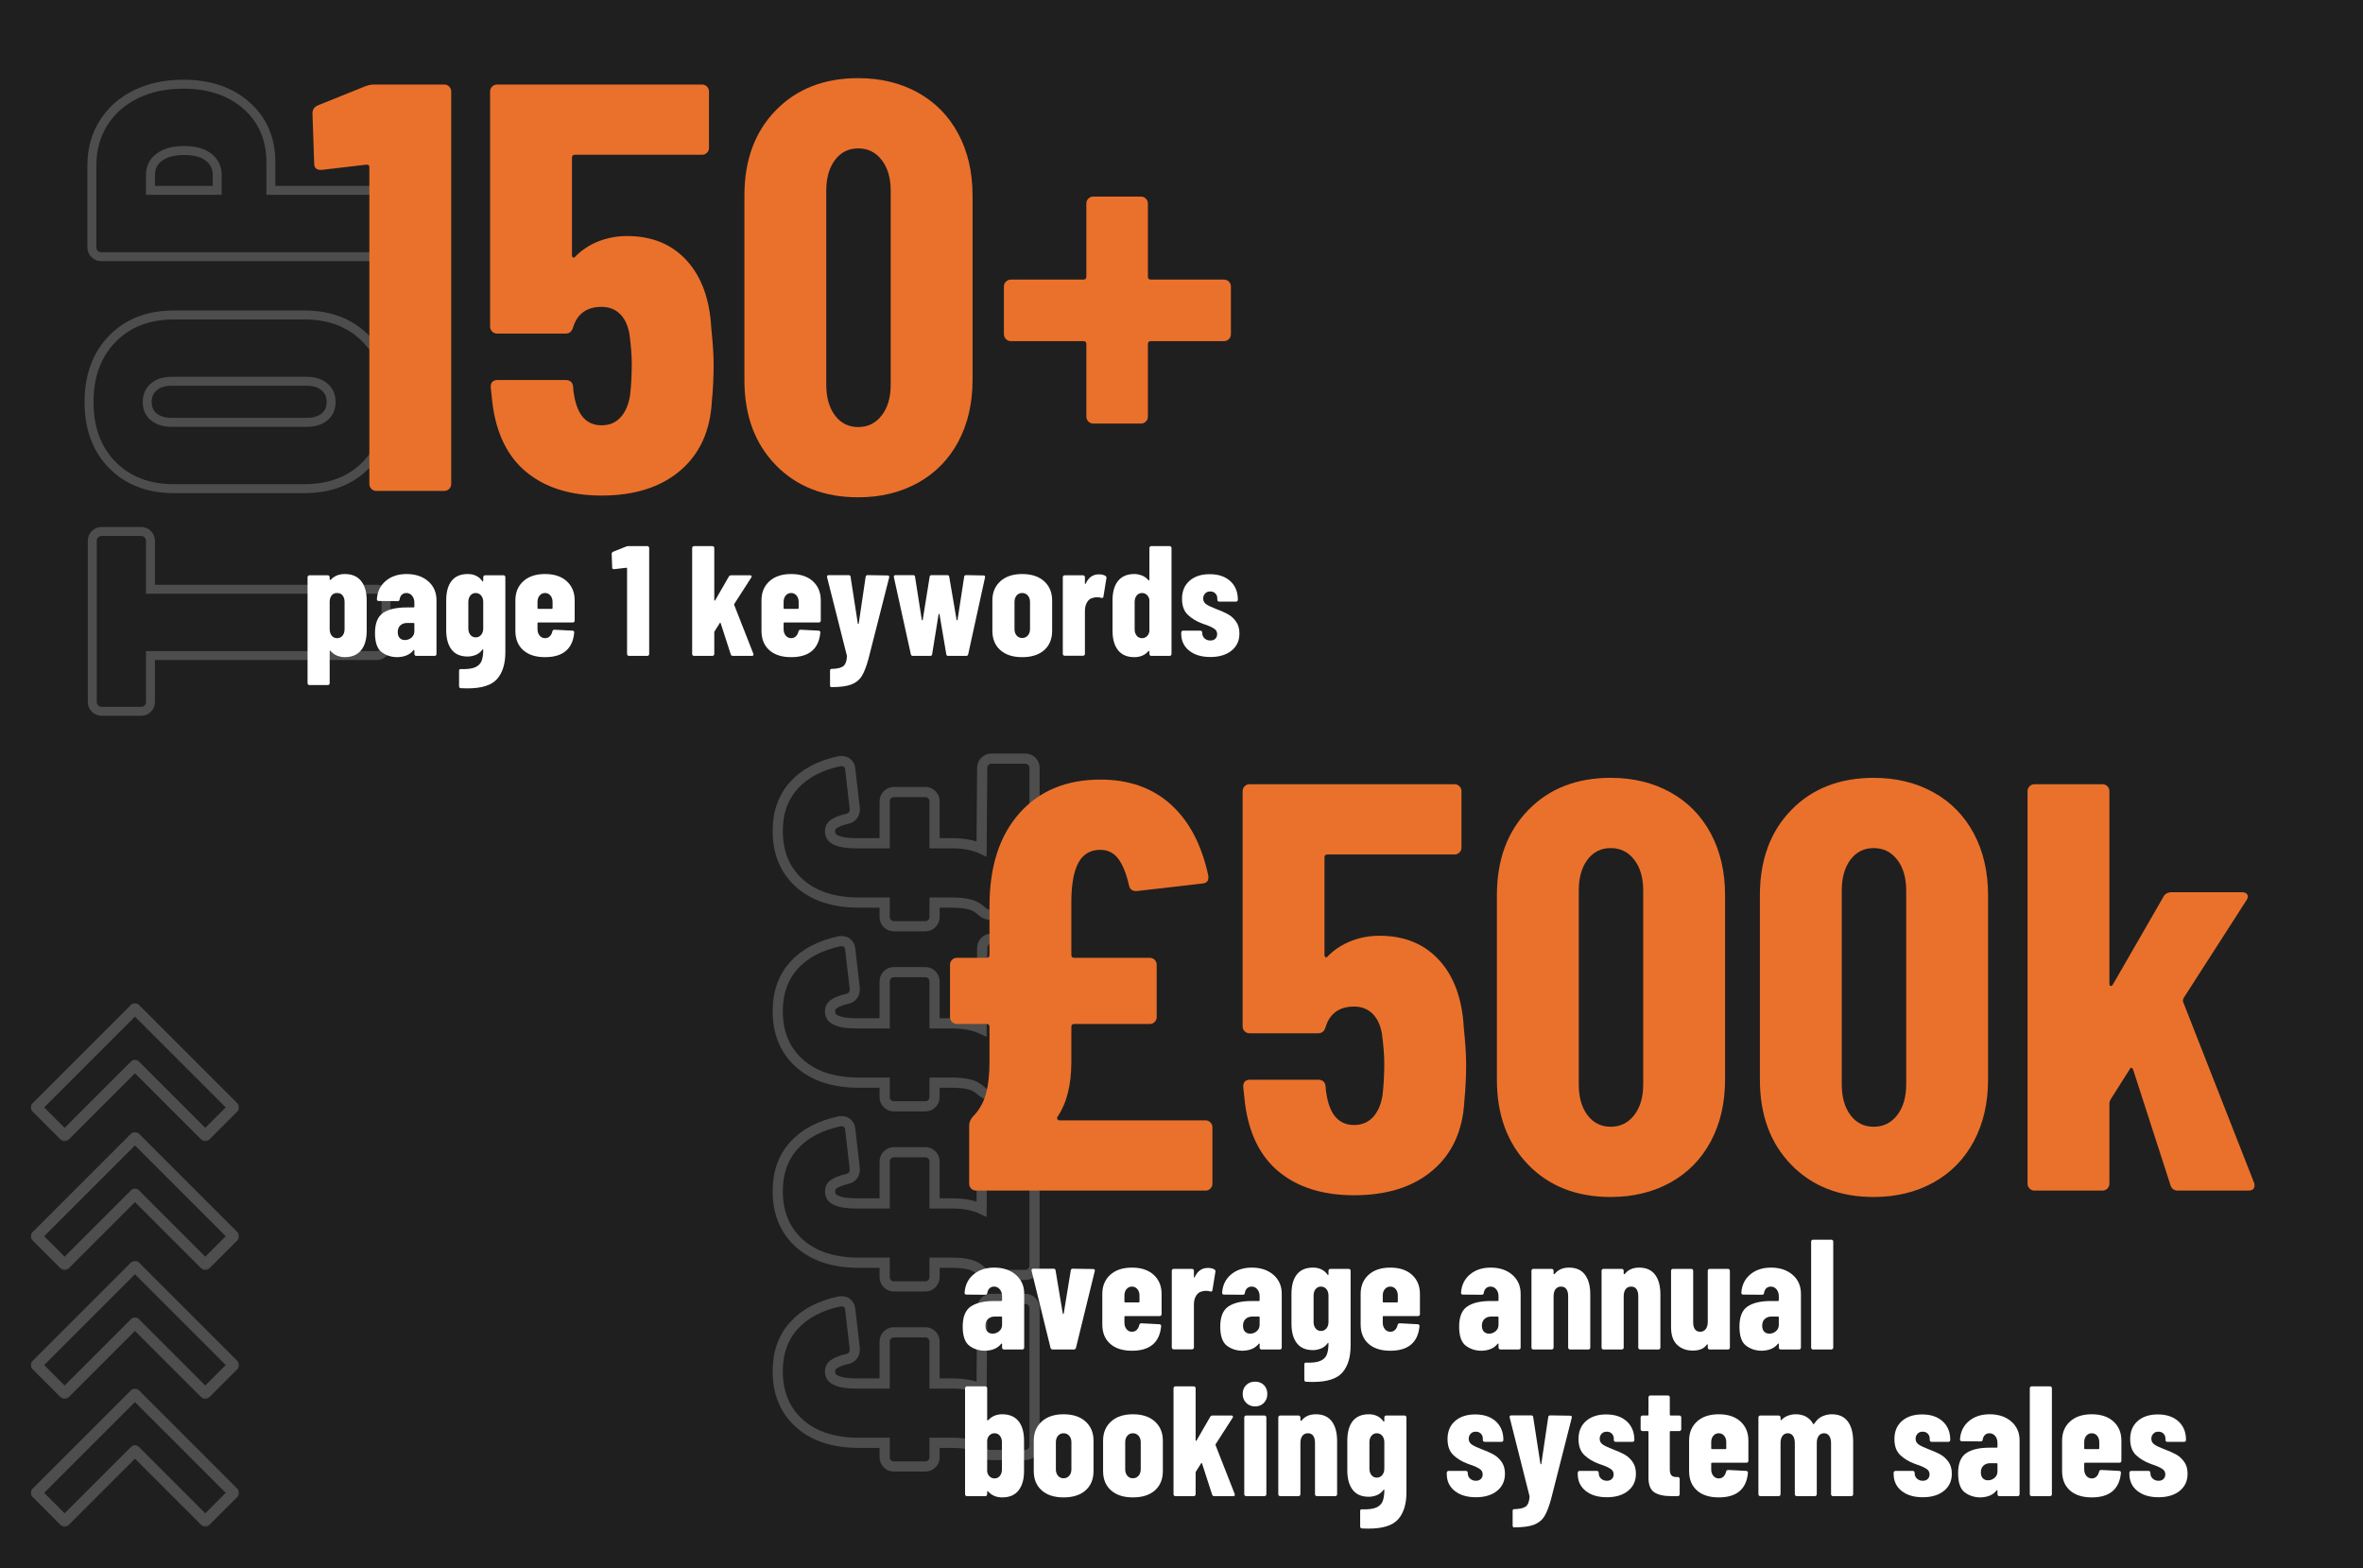 <?xml version="1.0" encoding="UTF-8"?> <svg xmlns="http://www.w3.org/2000/svg" xmlns:xlink="http://www.w3.org/1999/xlink" width="1160px" height="770px" viewBox="0 0 1160 770" version="1.1"><title>Artboard Copy 31</title><defs><path d="M81.486,1.598 C82.152,1.598 82.718,1.831 83.184,2.297 C83.65,2.763 83.883,3.329 83.883,3.994 L83.883,23.367 C83.883,24.033 83.65,24.599 83.184,25.065 C82.718,25.531 82.152,25.764 81.486,25.764 L56.521,25.764 C55.855,25.764 55.522,26.097 55.522,26.763 L55.522,139.006 C55.522,139.671 55.289,140.237 54.823,140.703 C54.357,141.169 53.791,141.402 53.126,141.402 L29.758,141.402 C29.093,141.402 28.527,141.169 28.061,140.703 C27.595,140.237 27.362,139.671 27.362,139.006 L27.362,26.763 C27.362,26.097 27.029,25.764 26.363,25.764 L2.397,25.764 C1.731,25.764 1.165,25.531 0.699,25.065 C0.233,24.599 0,24.033 0,23.367 L0,3.994 C0,3.329 0.233,2.763 0.699,2.297 C1.165,1.831 1.731,1.598 2.397,1.598 L81.486,1.598 Z" id="path-1"></path><path d="M149.638,143 C137.388,143 127.602,139.405 120.279,132.215 C112.956,125.025 109.294,115.439 109.294,103.455 L109.294,39.545 C109.294,27.561 112.956,17.975 120.279,10.785 C127.602,3.595 137.388,0 149.638,0 C161.887,0 171.707,3.595 179.097,10.785 C186.486,17.975 190.181,27.561 190.181,39.545 L190.181,103.455 C190.181,115.439 186.486,125.025 179.097,132.215 C171.707,139.405 161.887,143 149.638,143 Z M149.638,118.834 C153.366,118.834 156.362,117.536 158.625,114.939 C160.889,112.343 162.02,108.914 162.02,104.654 L162.02,38.346 C162.02,34.086 160.889,30.657 158.625,28.061 C156.362,25.464 153.366,24.166 149.638,24.166 C145.91,24.166 142.947,25.464 140.75,28.061 C138.553,30.657 137.455,34.086 137.455,38.346 L137.455,104.654 C137.455,108.914 138.553,112.343 140.75,114.939 C142.947,117.536 145.91,118.834 149.638,118.834 Z" id="path-2"></path><path d="M265.922,1.398 C273.245,1.398 279.769,3.196 285.495,6.791 C291.22,10.385 295.647,15.412 298.776,21.869 C301.905,28.327 303.47,35.683 303.47,43.939 C303.47,56.321 300.141,66.241 293.484,73.697 C286.826,81.153 278.105,84.881 267.32,84.881 L252.341,84.881 C251.675,84.881 251.343,85.214 251.343,85.88 L251.343,139.006 C251.343,139.671 251.11,140.237 250.644,140.703 C250.178,141.169 249.612,141.402 248.946,141.402 L225.579,141.402 C224.913,141.402 224.347,141.169 223.881,140.703 C223.415,140.237 223.182,139.671 223.182,139.006 L223.182,3.795 C223.182,3.129 223.415,2.563 223.881,2.097 C224.347,1.631 224.913,1.398 225.579,1.398 L265.922,1.398 Z M261.129,62.912 C265.39,62.912 268.818,61.281 271.415,58.019 C274.011,54.757 275.309,50.263 275.309,44.538 C275.309,38.679 274.011,34.086 271.415,30.757 C268.818,27.428 265.39,25.764 261.129,25.764 L252.341,25.764 C251.675,25.764 251.343,26.097 251.343,26.763 L251.343,61.913 C251.343,62.579 251.675,62.912 252.341,62.912 L261.129,62.912 Z" id="path-3"></path><polygon id="path-4" points="2.64938414e-15 0 102.309 0 102.309 67.789 2.64938414e-15 67.789"></polygon><polygon id="path-6" points="2.27090069e-15 0 102.309 0 102.309 67.755 2.27090069e-15 67.755"></polygon><polygon id="path-8" points="2.64938414e-15 0 102.309 0 102.309 67.788 2.64938414e-15 67.788"></polygon><polygon id="path-10" points="0 0 102.309 0 102.309 67.788 0 67.788"></polygon><path d="M31.635,99.351 C31.521,99.579 31.521,99.807 31.635,100.035 C31.749,100.263 31.977,100.377 32.319,100.377 L75.24,100.377 C75.81,100.377 76.294,100.576 76.694,100.975 C77.093,101.374 77.292,101.859 77.292,102.429 L77.292,119.016 C77.292,119.586 77.093,120.07 76.694,120.469 C76.294,120.868 75.81,121.068 75.24,121.068 L7.695,121.068 C7.125,121.068 6.641,120.868 6.242,120.469 C5.843,120.07 5.643,119.586 5.643,119.016 L5.643,101.916 C5.643,101.004 5.985,100.149 6.669,99.351 C8.493,97.527 9.775,95.332 10.517,92.767 C11.258,90.203 11.628,86.982 11.628,83.106 L11.628,72.846 C11.628,72.276 11.343,71.991 10.773,71.991 L2.052,71.991 C1.482,71.991 0.998,71.791 0.599,71.392 C0.2,70.993 0,70.509 0,69.939 L0,54.549 C0,53.979 0.2,53.495 0.599,53.096 C0.998,52.697 1.482,52.497 2.052,52.497 L10.773,52.497 C11.343,52.497 11.628,52.212 11.628,51.642 L11.628,37.278 C11.628,25.65 14.563,16.53 20.434,9.918 C26.305,3.306 34.257,0 44.289,0 C52.725,0 59.651,2.451 65.066,7.353 C70.481,12.255 74.157,19.266 76.095,28.386 L76.095,28.899 C76.095,29.925 75.525,30.495 74.385,30.609 L55.062,32.832 L54.72,32.832 C53.58,32.832 52.896,32.205 52.668,30.951 C51.87,27.531 50.816,24.966 49.505,23.256 C48.194,21.546 46.455,20.691 44.289,20.691 C41.325,20.691 39.159,21.974 37.791,24.538 C36.423,27.104 35.739,30.951 35.739,36.081 L35.739,51.642 C35.739,52.212 36.024,52.497 36.594,52.497 L58.824,52.497 C59.394,52.497 59.879,52.697 60.278,53.096 C60.676,53.495 60.876,53.979 60.876,54.549 L60.876,69.939 C60.876,70.509 60.676,70.993 60.278,71.392 C59.879,71.791 59.394,71.991 58.824,71.991 L36.594,71.991 C36.024,71.991 35.739,72.276 35.739,72.846 L35.739,83.106 C35.739,89.946 34.371,95.361 31.635,99.351 Z" id="path-12"></path><path d="M120.042,99.351 C119.928,99.579 119.928,99.807 120.042,100.035 C120.156,100.263 120.384,100.377 120.726,100.377 L163.647,100.377 C164.217,100.377 164.702,100.576 165.101,100.975 C165.5,101.374 165.699,101.859 165.699,102.429 L165.699,119.016 C165.699,119.586 165.5,120.07 165.101,120.469 C164.702,120.868 164.217,121.068 163.647,121.068 L96.102,121.068 C95.532,121.068 95.047,120.868 94.648,120.469 C94.249,120.07 94.05,119.586 94.05,119.016 L94.05,101.916 C94.05,101.004 94.392,100.149 95.076,99.351 C96.9,97.527 98.183,95.332 98.924,92.767 C99.665,90.203 100.035,86.982 100.035,83.106 L100.035,72.846 C100.035,72.276 99.75,71.991 99.18,71.991 L90.459,71.991 C89.889,71.991 89.404,71.791 89.005,71.392 C88.606,70.993 88.407,70.509 88.407,69.939 L88.407,54.549 C88.407,53.979 88.606,53.495 89.005,53.096 C89.404,52.697 89.889,52.497 90.459,52.497 L99.18,52.497 C99.75,52.497 100.035,52.212 100.035,51.642 L100.035,37.278 C100.035,25.65 102.971,16.53 108.841,9.918 C114.713,3.306 122.664,0 132.696,0 C141.132,0 148.058,2.451 153.472,7.353 C158.887,12.255 162.564,19.266 164.502,28.386 L164.502,28.899 C164.502,29.925 163.932,30.495 162.792,30.609 L143.469,32.832 L143.127,32.832 C141.987,32.832 141.303,32.205 141.075,30.951 C140.277,27.531 139.222,24.966 137.911,23.256 C136.601,21.546 134.862,20.691 132.696,20.691 C129.732,20.691 127.566,21.974 126.198,24.538 C124.83,27.104 124.146,30.951 124.146,36.081 L124.146,51.642 C124.146,52.212 124.431,52.497 125.001,52.497 L147.231,52.497 C147.801,52.497 148.286,52.697 148.685,53.096 C149.083,53.495 149.283,53.979 149.283,54.549 L149.283,69.939 C149.283,70.509 149.083,70.993 148.685,71.392 C148.286,71.791 147.801,71.991 147.231,71.991 L125.001,71.991 C124.431,71.991 124.146,72.276 124.146,72.846 L124.146,83.106 C124.146,89.946 122.778,95.361 120.042,99.351 Z" id="path-13"></path><path d="M208.449,99.351 C208.335,99.579 208.335,99.807 208.449,100.035 C208.563,100.263 208.791,100.377 209.133,100.377 L252.054,100.377 C252.624,100.377 253.108,100.576 253.507,100.975 C253.906,101.374 254.106,101.859 254.106,102.429 L254.106,119.016 C254.106,119.586 253.906,120.07 253.507,120.469 C253.108,120.868 252.624,121.068 252.054,121.068 L184.509,121.068 C183.939,121.068 183.454,120.868 183.055,120.469 C182.656,120.07 182.457,119.586 182.457,119.016 L182.457,101.916 C182.457,101.004 182.799,100.149 183.483,99.351 C185.307,97.527 186.589,95.332 187.331,92.767 C188.071,90.203 188.442,86.982 188.442,83.106 L188.442,72.846 C188.442,72.276 188.157,71.991 187.587,71.991 L178.866,71.991 C178.296,71.991 177.811,71.791 177.412,71.392 C177.013,70.993 176.814,70.509 176.814,69.939 L176.814,54.549 C176.814,53.979 177.013,53.495 177.412,53.096 C177.811,52.697 178.296,52.497 178.866,52.497 L187.587,52.497 C188.157,52.497 188.442,52.212 188.442,51.642 L188.442,37.278 C188.442,25.65 191.377,16.53 197.249,9.918 C203.119,3.306 211.071,0 221.103,0 C229.539,0 236.464,2.451 241.88,7.353 C247.294,12.255 250.971,19.266 252.909,28.386 L252.909,28.899 C252.909,29.925 252.339,30.495 251.199,30.609 L231.876,32.832 L231.534,32.832 C230.394,32.832 229.71,32.205 229.482,30.951 C228.684,27.531 227.63,24.966 226.319,23.256 C225.007,21.546 223.269,20.691 221.103,20.691 C218.139,20.691 215.973,21.974 214.605,24.538 C213.237,27.104 212.553,30.951 212.553,36.081 L212.553,51.642 C212.553,52.212 212.838,52.497 213.408,52.497 L235.638,52.497 C236.208,52.497 236.692,52.697 237.091,53.096 C237.49,53.495 237.69,53.979 237.69,54.549 L237.69,69.939 C237.69,70.509 237.49,70.993 237.091,71.392 C236.692,71.791 236.208,71.991 235.638,71.991 L213.408,71.991 C212.838,71.991 212.553,72.276 212.553,72.846 L212.553,83.106 C212.553,89.946 211.185,95.361 208.449,99.351 Z" id="path-14"></path><path d="M296.856,99.351 C296.742,99.579 296.742,99.807 296.856,100.035 C296.97,100.263 297.198,100.377 297.54,100.377 L340.461,100.377 C341.031,100.377 341.515,100.576 341.914,100.975 C342.313,101.374 342.513,101.859 342.513,102.429 L342.513,119.016 C342.513,119.586 342.313,120.07 341.914,120.469 C341.515,120.868 341.031,121.068 340.461,121.068 L272.916,121.068 C272.346,121.068 271.861,120.868 271.462,120.469 C271.063,120.07 270.864,119.586 270.864,119.016 L270.864,101.916 C270.864,101.004 271.206,100.149 271.89,99.351 C273.714,97.527 274.997,95.332 275.738,92.767 C276.478,90.203 276.849,86.982 276.849,83.106 L276.849,72.846 C276.849,72.276 276.564,71.991 275.994,71.991 L267.273,71.991 C266.703,71.991 266.219,71.791 265.82,71.392 C265.421,70.993 265.221,70.509 265.221,69.939 L265.221,54.549 C265.221,53.979 265.421,53.495 265.82,53.096 C266.219,52.697 266.703,52.497 267.273,52.497 L275.994,52.497 C276.564,52.497 276.849,52.212 276.849,51.642 L276.849,37.278 C276.849,25.65 279.784,16.53 285.656,9.918 C291.526,3.306 299.478,0 309.51,0 C317.946,0 324.872,2.451 330.286,7.353 C335.702,12.255 339.378,19.266 341.316,28.386 L341.316,28.899 C341.316,29.925 340.746,30.495 339.606,30.609 L320.283,32.832 L319.941,32.832 C318.801,32.832 318.117,32.205 317.889,30.951 C317.091,27.531 316.036,24.966 314.726,23.256 C313.414,21.546 311.676,20.691 309.51,20.691 C306.546,20.691 304.38,21.974 303.012,24.538 C301.644,27.104 300.96,30.951 300.96,36.081 L300.96,51.642 C300.96,52.212 301.245,52.497 301.815,52.497 L324.045,52.497 C324.615,52.497 325.099,52.697 325.498,53.096 C325.897,53.495 326.097,53.979 326.097,54.549 L326.097,69.939 C326.097,70.509 325.897,70.993 325.498,71.392 C325.099,71.791 324.615,71.991 324.045,71.991 L301.815,71.991 C301.245,71.991 300.96,72.276 300.96,72.846 L300.96,83.106 C300.96,89.946 299.592,95.361 296.856,99.351 Z" id="path-15"></path></defs><g id="Artboard-Copy-31" stroke="none" stroke-width="1" fill="none" fill-rule="evenodd"><rect fill="#1F1F1F" x="0" y="0" width="1160" height="770"></rect><g id="top" transform="translate(117.406, 195.265) rotate(-90) translate(-117.406, -195.265)translate(-34.329, 123.765)" fill-rule="nonzero" opacity="0.207"><g id="Path"><use fill="#FFFFFF" xlink:href="#path-1"></use><path stroke="#FFFFFF" stroke-width="4.4" d="M81.486,-0.602 C82.763,-0.602 83.846,-0.152 84.739,0.741 C85.632,1.634 86.083,2.718 86.083,3.994 L86.083,23.367 C86.083,24.644 85.632,25.728 84.739,26.621 C83.846,27.514 82.763,27.964 81.486,27.964 L57.722,27.964 L57.722,139.006 C57.722,140.282 57.272,141.366 56.379,142.259 C55.486,143.152 54.403,143.602 53.126,143.602 L29.758,143.602 C28.482,143.602 27.398,143.152 26.505,142.259 C25.612,141.366 25.162,140.282 25.162,139.006 L25.162,27.964 L2.397,27.964 C1.12,27.964 0.036,27.514 -0.857,26.621 C-1.75,25.728 -2.2,24.644 -2.2,23.367 L-2.2,3.994 C-2.2,2.718 -1.75,1.634 -0.857,0.741 C0.036,-0.152 1.12,-0.602 2.397,-0.602 Z" fill="#1F1F1F" fill-rule="evenodd"></path></g><g id="Shape"><use fill="#FFFFFF" xlink:href="#path-2"></use><path stroke="#FFFFFF" stroke-width="4.4" d="M149.638,-2.2 C162.544,-2.2 172.856,1.644 180.631,9.208 C188.426,16.792 192.381,26.887 192.381,39.545 L192.381,103.455 C192.381,116.113 188.426,126.208 180.631,133.792 C172.856,141.356 162.544,145.2 149.638,145.2 C136.726,145.2 126.445,141.352 118.738,133.785 C111.015,126.203 107.094,116.111 107.094,103.455 L107.094,39.545 C107.094,26.889 111.015,16.797 118.738,9.215 C126.445,1.648 136.726,-2.2 149.638,-2.2 Z M149.638,26.366 C146.628,26.366 144.211,27.376 142.43,29.482 C140.536,31.719 139.655,34.692 139.655,38.346 L139.655,104.654 C139.655,108.308 140.536,111.281 142.43,113.518 C144.211,115.624 146.628,116.634 149.638,116.634 C152.667,116.634 155.121,115.611 156.967,113.494 C158.912,111.262 159.82,108.297 159.82,104.654 L159.82,38.346 C159.82,34.703 158.912,31.738 156.967,29.506 C155.121,27.389 152.667,26.366 149.638,26.366 Z" fill="#1F1F1F" fill-rule="evenodd"></path></g><g id="Shape"><use fill="#FFFFFF" xlink:href="#path-3"></use><path stroke="#FFFFFF" stroke-width="4.4" d="M265.922,-0.802 C273.686,-0.802 280.597,1.117 286.665,4.927 C292.735,8.739 297.438,14.061 300.756,20.91 C304.021,27.648 305.67,35.322 305.67,43.939 C305.67,56.95 302.11,67.339 295.125,75.162 C288.05,83.086 278.792,87.081 267.32,87.081 L253.543,87.081 L253.543,139.006 C253.543,140.282 253.092,141.366 252.199,142.259 C251.306,143.152 250.223,143.602 248.946,143.602 L225.579,143.602 C224.302,143.602 223.218,143.152 222.325,142.259 C221.432,141.366 220.982,140.282 220.982,139.006 L220.982,3.795 C220.982,2.518 221.432,1.434 222.325,0.541 C223.218,-0.352 224.302,-0.802 225.579,-0.802 L265.922,-0.802 Z M261.129,27.964 L253.543,27.964 L253.543,60.712 L261.129,60.712 C264.673,60.712 267.531,59.365 269.693,56.649 C272.026,53.718 273.109,49.658 273.109,44.538 C273.109,39.277 272.021,35.112 269.68,32.11 C267.521,29.343 264.669,27.964 261.129,27.964 Z" fill="#1F1F1F" fill-rule="evenodd"></path></g></g><g id="Group-13-Copy" opacity="0.213" transform="translate(15.097, 492.5)"><g id="Group-3" transform="translate(0, 126.485)"><mask id="mask-5" fill="white"><use xlink:href="#path-4"></use></mask><g id="Clip-2"></g><path d="M6.583,51.156 L16.629,61.206 L49.227,28.612 C50.291,27.544 52.016,27.544 53.083,28.612 L85.68,61.206 L95.723,51.156 L51.153,6.585 L6.583,51.156 Z M85.68,67.789 C84.958,67.789 84.262,67.499 83.751,66.991 L51.153,34.397 L18.559,66.991 C18.048,67.499 17.352,67.789 16.629,67.789 C15.907,67.789 15.215,67.499 14.703,66.991 L0.798,53.085 C-0.266,52.018 -0.266,50.293 0.798,49.226 L49.227,0.8 C50.291,-0.267 52.016,-0.267 53.083,0.8 L101.509,49.226 C102.576,50.293 102.576,52.018 101.509,53.085 L87.606,66.991 C87.095,67.499 86.403,67.789 85.68,67.789 L85.68,67.789 Z" id="Fill-1" fill="#FFFFFF" mask="url(#mask-5)"></path></g><g id="Group-6" transform="translate(0, 63.273)"><mask id="mask-7" fill="white"><use xlink:href="#path-6"></use></mask><g id="Clip-5"></g><path d="M6.583,51.126 L16.629,61.172 L49.227,28.578 C50.291,27.511 52.016,27.511 53.083,28.578 L85.68,61.172 L95.723,51.126 L51.153,6.552 L6.583,51.126 Z M85.68,67.755 C84.981,67.755 84.283,67.489 83.751,66.958 L51.153,34.363 L18.559,66.958 C17.492,68.021 15.767,68.021 14.703,66.958 L0.798,53.055 C0.286,52.544 0,51.849 0,51.126 C0,50.4 0.286,49.708 0.798,49.196 L49.227,0.767 C50.25,-0.256 52.06,-0.256 53.083,0.767 L101.509,49.196 C102.576,50.263 102.576,51.988 101.509,53.055 L87.606,66.958 C87.075,67.489 86.376,67.755 85.68,67.755 L85.68,67.755 Z" id="Fill-4" fill="#FFFFFF" mask="url(#mask-7)"></path></g><g id="Group-9"><mask id="mask-9" fill="white"><use xlink:href="#path-8"></use></mask><g id="Clip-8"></g><path d="M6.583,51.156 L16.629,61.206 L49.227,28.611 C50.291,27.544 52.016,27.544 53.083,28.611 L85.68,61.206 L95.723,51.156 L51.153,6.585 L6.583,51.156 Z M85.68,67.788 C84.958,67.788 84.262,67.499 83.751,66.991 L51.153,34.397 L18.559,66.991 C18.048,67.499 17.352,67.788 16.629,67.788 C15.907,67.788 15.215,67.499 14.703,66.991 L0.798,53.085 C-0.266,52.018 -0.266,50.293 0.798,49.226 L49.227,0.8 C50.291,-0.267 52.016,-0.267 53.083,0.8 L101.509,49.226 C102.576,50.293 102.576,52.018 101.509,53.085 L87.606,66.991 C87.095,67.499 86.403,67.788 85.68,67.788 L85.68,67.788 Z" id="Fill-7" fill="#FFFFFF" mask="url(#mask-9)"></path></g><g id="Group-12" transform="translate(0, 189.212)"><mask id="mask-11" fill="white"><use xlink:href="#path-10"></use></mask><g id="Clip-11"></g><path d="M6.583,51.156 L16.629,61.206 L49.227,28.612 C50.291,27.544 52.016,27.544 53.083,28.612 L85.68,61.206 L95.723,51.156 L51.153,6.585 L6.583,51.156 Z M85.68,67.789 C84.958,67.789 84.262,67.502 83.751,66.991 L51.153,34.397 L18.559,66.991 C18.048,67.502 17.352,67.789 16.629,67.789 C15.907,67.789 15.215,67.502 14.703,66.991 L0.798,53.085 C-0.266,52.018 -0.266,50.293 0.798,49.226 L49.227,0.8 C50.291,-0.267 52.016,-0.267 53.083,0.8 L101.509,49.226 C102.576,50.293 102.576,52.018 101.509,53.085 L87.606,66.991 C87.095,67.502 86.403,67.789 85.68,67.789 L85.68,67.789 Z" id="Fill-10" fill="#FFFFFF" mask="url(#mask-11)"></path></g></g><g id="150+" transform="translate(153.387, 38.365)" fill="#EA712C" fill-rule="nonzero"><path d="M25.935,3.99 C27.455,3.42 28.88,3.135 30.21,3.135 L64.695,3.135 C65.645,3.135 66.453,3.467 67.118,4.133 C67.782,4.798 68.115,5.605 68.115,6.555 L68.115,199.215 C68.115,200.165 67.782,200.972 67.118,201.637 C66.453,202.303 65.645,202.635 64.695,202.635 L31.35,202.635 C30.4,202.635 29.593,202.303 28.927,201.637 C28.262,200.972 27.93,200.165 27.93,199.215 L27.93,43.605 C27.93,42.845 27.455,42.465 26.505,42.465 L4.56,45.03 L3.99,45.03 C1.9,45.03 0.855,43.985 0.855,41.895 L0,17.385 C0,15.485 0.855,14.155 2.565,13.395 L25.935,3.99 Z" id="Path"></path><path d="M195.795,122.835 C196.555,130.055 196.935,135.945 196.935,140.505 C196.935,146.775 196.65,152.76 196.08,158.46 C195.32,173.09 190.143,184.49 180.548,192.66 C170.952,200.83 158.08,204.915 141.93,204.915 C126.73,204.915 114.475,201.115 105.165,193.515 C95.855,185.915 90.25,174.61 88.35,159.6 L87.495,151.62 C87.495,149.34 88.635,148.2 90.915,148.2 L124.26,148.2 C126.54,148.2 127.775,149.34 127.965,151.62 C127.965,152.76 128.155,154.28 128.535,156.18 C130.245,165.68 134.71,170.43 141.93,170.43 C145.73,170.43 148.817,169.148 151.192,166.583 C153.567,164.018 155.135,160.455 155.895,155.895 C156.465,150.955 156.75,145.73 156.75,140.22 C156.75,136.23 156.37,131.385 155.61,125.685 C154.85,121.315 153.282,117.99 150.907,115.71 C148.532,113.43 145.54,112.29 141.93,112.29 C134.71,112.29 130.055,115.615 127.965,122.265 C127.395,124.355 126.16,125.4 124.26,125.4 L90.63,125.4 C89.68,125.4 88.873,125.067 88.207,124.403 C87.543,123.737 87.21,122.93 87.21,121.98 L87.21,6.555 C87.21,5.605 87.543,4.798 88.207,4.133 C88.873,3.467 89.68,3.135 90.63,3.135 L191.235,3.135 C192.185,3.135 192.993,3.467 193.657,4.133 C194.322,4.798 194.655,5.605 194.655,6.555 L194.655,34.2 C194.655,35.15 194.322,35.958 193.657,36.623 C192.993,37.288 192.185,37.62 191.235,37.62 L128.82,37.62 C127.87,37.62 127.395,38.095 127.395,39.045 L127.395,86.925 C127.395,87.495 127.585,87.875 127.965,88.065 C128.345,88.255 128.725,88.065 129.105,87.495 C132.335,84.265 136.135,81.795 140.505,80.085 C144.875,78.375 149.53,77.52 154.47,77.52 C166.63,77.52 176.368,81.51 183.683,89.49 C190.998,97.47 195.035,108.585 195.795,122.835 Z" id="Path"></path><path d="M267.9,205.77 C251.18,205.77 237.69,200.498 227.43,189.952 C217.17,179.407 212.04,165.49 212.04,148.2 L212.04,57.57 C212.04,40.28 217.17,26.363 227.43,15.818 C237.69,5.272 251.18,0 267.9,0 C278.92,0 288.705,2.375 297.255,7.125 C305.805,11.875 312.408,18.62 317.062,27.36 C321.717,36.1 324.045,46.17 324.045,57.57 L324.045,148.2 C324.045,159.6 321.717,169.67 317.062,178.41 C312.408,187.15 305.805,193.895 297.255,198.645 C288.705,203.395 278.92,205.77 267.9,205.77 Z M267.9,171.285 C272.65,171.285 276.498,169.385 279.442,165.585 C282.387,161.785 283.86,156.75 283.86,150.48 L283.86,55.29 C283.86,49.02 282.387,43.985 279.442,40.185 C276.498,36.385 272.65,34.485 267.9,34.485 C263.15,34.485 259.35,36.385 256.5,40.185 C253.65,43.985 252.225,49.02 252.225,55.29 L252.225,150.48 C252.225,156.75 253.65,161.785 256.5,165.585 C259.35,169.385 263.15,171.285 267.9,171.285 Z" id="Shape"></path><path d="M447.45,98.895 C448.4,98.895 449.207,99.228 449.873,99.892 C450.538,100.558 450.87,101.365 450.87,102.315 L450.87,125.685 C450.87,126.635 450.538,127.442 449.873,128.107 C449.207,128.773 448.4,129.105 447.45,129.105 L411.54,129.105 C410.59,129.105 410.115,129.58 410.115,130.53 L410.115,166.155 C410.115,167.105 409.783,167.912 409.118,168.577 C408.452,169.243 407.645,169.575 406.695,169.575 L383.325,169.575 C382.375,169.575 381.567,169.243 380.902,168.577 C380.238,167.912 379.905,167.105 379.905,166.155 L379.905,130.53 C379.905,129.58 379.43,129.105 378.48,129.105 L342.855,129.105 C341.905,129.105 341.098,128.773 340.433,128.107 C339.767,127.442 339.435,126.635 339.435,125.685 L339.435,102.315 C339.435,101.365 339.767,100.558 340.433,99.892 C341.098,99.228 341.905,98.895 342.855,98.895 L378.48,98.895 C379.43,98.895 379.905,98.42 379.905,97.47 L379.905,61.56 C379.905,60.61 380.238,59.803 380.902,59.138 C381.567,58.472 382.375,58.14 383.325,58.14 L406.695,58.14 C407.645,58.14 408.452,58.472 409.118,59.138 C409.783,59.803 410.115,60.61 410.115,61.56 L410.115,97.47 C410.115,98.42 410.59,98.895 411.54,98.895 L447.45,98.895 Z" id="Path"></path></g><g id="££££" transform="translate(444.822, 546.186) rotate(-90) translate(-444.822, -546.186)translate(273.566, 485.651)" fill-rule="nonzero"><g id="Path"><use fill="#FFFFFF" xlink:href="#path-12"></use><path stroke="#4D4D4D" stroke-width="5" d="M44.289,-2.5 C53.421,-2.5 60.891,0.202 66.743,5.5 C72.556,10.762 76.546,18.28 78.595,28.126 L78.595,28.899 C78.595,30.201 78.141,31.158 77.435,31.864 C76.814,32.485 75.924,32.963 74.655,33.094 L55.219,35.33 C53.695,35.361 52.643,34.951 51.873,34.346 C51.059,33.706 50.474,32.788 50.22,31.463 C49.527,28.51 48.66,26.263 47.52,24.777 C46.708,23.718 45.63,23.191 44.289,23.191 C43.304,23.191 42.44,23.375 41.715,23.804 C41.003,24.226 40.444,24.877 39.997,25.715 C38.768,28.019 38.239,31.492 38.239,36.081 L38.239,49.997 L58.824,49.997 C60.088,49.997 61.161,50.443 62.045,51.328 C62.93,52.212 63.376,53.285 63.376,54.549 L63.376,69.939 C63.376,71.203 62.93,72.276 62.045,73.16 C61.161,74.045 60.088,74.491 58.824,74.491 L38.239,74.491 L38.239,83.106 C38.239,88.865 37.303,93.675 35.507,97.565 L75.251,97.877 C76.511,97.88 77.58,98.326 78.461,99.208 C79.346,100.092 79.792,101.165 79.792,102.429 L79.792,119.016 C79.792,120.28 79.346,121.353 78.461,122.237 C77.577,123.122 76.504,123.568 75.24,123.568 L7.695,123.568 C6.431,123.568 5.358,123.122 4.474,122.237 C3.589,121.353 3.143,120.28 3.143,119.016 L3.143,101.916 C3.143,100.437 3.653,99.028 4.771,97.724 C6.427,96.057 7.495,94.219 8.115,92.074 C8.802,89.693 9.128,86.702 9.128,83.106 L9.128,74.491 L2.052,74.491 C0.788,74.491 -0.285,74.045 -1.169,73.16 C-2.054,72.276 -2.5,71.203 -2.5,69.939 L-2.5,54.549 C-2.5,53.285 -2.054,52.212 -1.169,51.328 C-0.285,50.443 0.788,49.997 2.052,49.997 L9.128,49.997 L9.128,37.278 C9.128,24.916 12.338,15.271 18.565,8.258 C24.896,1.128 33.451,-2.5 44.289,-2.5 Z" fill="#1F1F1F" fill-rule="evenodd"></path></g><g id="Path"><use fill="#FFFFFF" xlink:href="#path-13"></use><path stroke="#4D4D4D" stroke-width="5" d="M132.696,-2.5 C141.828,-2.5 149.298,0.202 155.15,5.5 C160.963,10.762 164.953,18.28 167.002,28.126 L167.002,28.899 C167.002,30.201 166.548,31.158 165.842,31.864 C165.221,32.485 164.331,32.963 163.062,33.094 L143.626,35.33 C142.102,35.361 141.05,34.951 140.28,34.346 C139.466,33.706 138.881,32.788 138.627,31.463 C137.934,28.51 137.067,26.263 135.927,24.777 C135.115,23.718 134.037,23.191 132.696,23.191 C131.711,23.191 130.847,23.375 130.122,23.804 C129.41,24.226 128.851,24.877 128.404,25.715 C127.175,28.019 126.646,31.492 126.646,36.081 L126.646,49.997 L147.231,49.997 C148.495,49.997 149.568,50.443 150.452,51.328 C151.337,52.212 151.783,53.285 151.783,54.549 L151.783,69.939 C151.783,71.203 151.337,72.276 150.452,73.16 C149.568,74.045 148.495,74.491 147.231,74.491 L126.646,74.491 L126.646,83.106 C126.646,88.865 125.71,93.675 123.914,97.565 L163.658,97.877 C164.918,97.88 165.987,98.326 166.868,99.208 C167.753,100.092 168.199,101.165 168.199,102.429 L168.199,119.016 C168.199,120.28 167.753,121.353 166.868,122.237 C165.984,123.122 164.911,123.568 163.647,123.568 L96.102,123.568 C94.838,123.568 93.765,123.122 92.881,122.237 C91.996,121.353 91.55,120.28 91.55,119.016 L91.55,101.916 C91.55,100.437 92.06,99.028 93.178,97.724 C94.834,96.057 95.902,94.219 96.522,92.074 C97.209,89.693 97.535,86.702 97.535,83.106 L97.535,74.491 L90.459,74.491 C89.195,74.491 88.122,74.045 87.238,73.16 C86.353,72.276 85.907,71.203 85.907,69.939 L85.907,54.549 C85.907,53.285 86.353,52.212 87.238,51.328 C88.122,50.443 89.195,49.997 90.459,49.997 L97.535,49.997 L97.535,37.278 C97.535,24.916 100.745,15.271 106.972,8.258 C113.303,1.128 121.858,-2.5 132.696,-2.5 Z" fill="#1F1F1F" fill-rule="evenodd"></path></g><g id="Path"><use fill="#FFFFFF" xlink:href="#path-14"></use><path stroke="#4D4D4D" stroke-width="5" d="M221.103,-2.5 L221.684,-2.496 C230.552,-2.384 237.83,0.314 243.557,5.5 C249.37,10.762 253.36,18.28 255.409,28.126 L255.409,28.899 C255.409,30.201 254.955,31.158 254.249,31.864 C253.628,32.485 252.738,32.963 251.469,33.094 L232.033,35.33 C230.509,35.361 229.457,34.951 228.687,34.346 C227.873,33.706 227.288,32.788 227.034,31.463 C226.341,28.51 225.474,26.263 224.334,24.777 C223.522,23.718 222.444,23.191 221.103,23.191 C220.118,23.191 219.254,23.375 218.529,23.804 C217.817,24.226 217.258,24.877 216.811,25.715 C215.582,28.019 215.053,31.492 215.053,36.081 L215.053,49.997 L235.638,49.997 C236.902,49.997 237.975,50.443 238.859,51.328 C239.744,52.212 240.19,53.285 240.19,54.549 L240.19,69.939 C240.19,71.203 239.744,72.276 238.859,73.16 C237.975,74.045 236.902,74.491 235.638,74.491 L215.053,74.491 L215.053,83.106 C215.053,88.865 214.117,93.675 212.321,97.565 L252.065,97.877 C253.325,97.88 254.394,98.326 255.275,99.208 C256.16,100.092 256.606,101.165 256.606,102.429 L256.606,119.016 C256.606,120.28 256.16,121.353 255.275,122.237 C254.391,123.122 253.318,123.568 252.054,123.568 L184.509,123.568 C183.245,123.568 182.172,123.122 181.288,122.237 C180.403,121.353 179.957,120.28 179.957,119.016 L179.957,101.916 C179.957,100.437 180.467,99.028 181.585,97.724 C183.241,96.057 184.309,94.219 184.929,92.074 C185.616,89.693 185.942,86.702 185.942,83.106 L185.942,74.491 L178.866,74.491 C177.602,74.491 176.529,74.045 175.645,73.16 C174.76,72.276 174.314,71.203 174.314,69.939 L174.314,54.549 C174.314,53.285 174.76,52.212 175.645,51.328 C176.529,50.443 177.602,49.997 178.866,49.997 L185.942,49.997 L185.942,37.278 C185.942,24.916 189.152,15.271 195.379,8.258 C201.71,1.128 210.265,-2.5 221.103,-2.5 L221.103,-2.5 Z" fill="#1F1F1F" fill-rule="evenodd"></path></g><g id="Path"><use fill="#FFFFFF" xlink:href="#path-15"></use><path stroke="#4D4D4D" stroke-width="5" d="M309.51,-2.5 C318.642,-2.5 326.112,0.202 331.964,5.5 C337.777,10.762 341.767,18.28 343.816,28.126 L343.816,28.899 C343.816,30.201 343.362,31.158 342.656,31.864 C342.035,32.485 341.145,32.963 339.876,33.094 L320.44,35.33 C318.916,35.361 317.864,34.951 317.094,34.346 C316.28,33.706 315.695,32.788 315.441,31.463 C314.748,28.51 313.881,26.263 312.741,24.777 C311.929,23.718 310.851,23.191 309.51,23.191 C308.525,23.191 307.661,23.375 306.936,23.804 C306.224,24.226 305.665,24.877 305.218,25.715 C303.989,28.019 303.46,31.492 303.46,36.081 L303.46,49.997 L324.045,49.997 C325.309,49.997 326.382,50.443 327.266,51.328 C328.151,52.212 328.597,53.285 328.597,54.549 L328.597,69.939 C328.597,71.203 328.151,72.276 327.266,73.16 C326.382,74.045 325.309,74.491 324.045,74.491 L303.46,74.491 L303.46,83.106 C303.46,88.865 302.524,93.675 300.728,97.565 L340.472,97.877 C341.732,97.88 342.801,98.326 343.682,99.208 C344.567,100.092 345.013,101.165 345.013,102.429 L345.013,119.016 C345.013,120.28 344.567,121.353 343.682,122.237 C342.798,123.122 341.725,123.568 340.461,123.568 L272.916,123.568 C271.652,123.568 270.579,123.122 269.695,122.237 C268.81,121.353 268.364,120.28 268.364,119.016 L268.364,101.916 C268.364,100.437 268.874,99.028 269.992,97.724 C271.648,96.057 272.716,94.219 273.336,92.074 C274.023,89.693 274.349,86.702 274.349,83.106 L274.349,74.491 L267.273,74.491 C266.009,74.491 264.936,74.045 264.052,73.16 C263.167,72.276 262.721,71.203 262.721,69.939 L262.721,54.549 C262.721,53.285 263.167,52.212 264.052,51.328 C264.936,50.443 266.009,49.997 267.273,49.997 L274.349,49.997 L274.349,37.278 C274.349,24.916 277.559,15.271 283.786,8.258 C290.117,1.128 298.672,-2.5 309.51,-2.5 Z" fill="#1F1F1F" fill-rule="evenodd"></path></g></g><g id="£500k" transform="translate(466.362, 381.865)" fill="#EA712C" fill-rule="nonzero"><path d="M52.725,166.44 C52.535,166.82 52.535,167.2 52.725,167.58 C52.915,167.96 53.295,168.15 53.865,168.15 L125.4,168.15 C126.35,168.15 127.157,168.482 127.823,169.148 C128.488,169.812 128.82,170.62 128.82,171.57 L128.82,199.215 C128.82,200.165 128.488,200.972 127.823,201.637 C127.157,202.303 126.35,202.635 125.4,202.635 L12.825,202.635 C11.875,202.635 11.068,202.303 10.402,201.637 C9.738,200.972 9.405,200.165 9.405,199.215 L9.405,170.715 C9.405,169.195 9.975,167.77 11.115,166.44 C14.155,163.4 16.293,159.743 17.527,155.468 C18.762,151.192 19.38,145.825 19.38,139.365 L19.38,122.265 C19.38,121.315 18.905,120.84 17.955,120.84 L3.42,120.84 C2.47,120.84 1.663,120.507 0.998,119.843 C0.333,119.177 0,118.37 0,117.42 L0,91.77 C0,90.82 0.333,90.013 0.998,89.347 C1.663,88.683 2.47,88.35 3.42,88.35 L17.955,88.35 C18.905,88.35 19.38,87.875 19.38,86.925 L19.38,62.985 C19.38,43.605 24.273,28.405 34.057,17.385 C43.843,6.365 57.095,0.855 73.815,0.855 C87.875,0.855 99.418,4.94 108.442,13.11 C117.468,21.28 123.595,32.965 126.825,48.165 L126.825,49.02 C126.825,50.73 125.875,51.68 123.975,51.87 L91.77,55.575 L91.2,55.575 C89.3,55.575 88.16,54.53 87.78,52.44 C86.45,46.74 84.692,42.465 82.507,39.615 C80.323,36.765 77.425,35.34 73.815,35.34 C68.875,35.34 65.265,37.477 62.985,41.752 C60.705,46.028 59.565,52.44 59.565,60.99 L59.565,86.925 C59.565,87.875 60.04,88.35 60.99,88.35 L98.04,88.35 C98.99,88.35 99.797,88.683 100.463,89.347 C101.127,90.013 101.46,90.82 101.46,91.77 L101.46,117.42 C101.46,118.37 101.127,119.177 100.463,119.843 C99.797,120.507 98.99,120.84 98.04,120.84 L60.99,120.84 C60.04,120.84 59.565,121.315 59.565,122.265 L59.565,139.365 C59.565,150.765 57.285,159.79 52.725,166.44 Z" id="Path"></path><path d="M252.225,122.835 C252.985,130.055 253.365,135.945 253.365,140.505 C253.365,146.775 253.08,152.76 252.51,158.46 C251.75,173.09 246.572,184.49 236.977,192.66 C227.382,200.83 214.51,204.915 198.36,204.915 C183.16,204.915 170.905,201.115 161.595,193.515 C152.285,185.915 146.68,174.61 144.78,159.6 L143.925,151.62 C143.925,149.34 145.065,148.2 147.345,148.2 L180.69,148.2 C182.97,148.2 184.205,149.34 184.395,151.62 C184.395,152.76 184.585,154.28 184.965,156.18 C186.675,165.68 191.14,170.43 198.36,170.43 C202.16,170.43 205.248,169.148 207.623,166.583 C209.998,164.018 211.565,160.455 212.325,155.895 C212.895,150.955 213.18,145.73 213.18,140.22 C213.18,136.23 212.8,131.385 212.04,125.685 C211.28,121.315 209.713,117.99 207.338,115.71 C204.963,113.43 201.97,112.29 198.36,112.29 C191.14,112.29 186.485,115.615 184.395,122.265 C183.825,124.355 182.59,125.4 180.69,125.4 L147.06,125.4 C146.11,125.4 145.303,125.067 144.637,124.403 C143.972,123.737 143.64,122.93 143.64,121.98 L143.64,6.555 C143.64,5.605 143.972,4.798 144.637,4.133 C145.303,3.467 146.11,3.135 147.06,3.135 L247.665,3.135 C248.615,3.135 249.423,3.467 250.088,4.133 C250.752,4.798 251.085,5.605 251.085,6.555 L251.085,34.2 C251.085,35.15 250.752,35.958 250.088,36.623 C249.423,37.288 248.615,37.62 247.665,37.62 L185.25,37.62 C184.3,37.62 183.825,38.095 183.825,39.045 L183.825,86.925 C183.825,87.495 184.015,87.875 184.395,88.065 C184.775,88.255 185.155,88.065 185.535,87.495 C188.765,84.265 192.565,81.795 196.935,80.085 C201.305,78.375 205.96,77.52 210.9,77.52 C223.06,77.52 232.798,81.51 240.113,89.49 C247.428,97.47 251.465,108.585 252.225,122.835 Z" id="Path"></path><path d="M324.33,205.77 C307.61,205.77 294.12,200.498 283.86,189.952 C273.6,179.407 268.47,165.49 268.47,148.2 L268.47,57.57 C268.47,40.28 273.6,26.363 283.86,15.818 C294.12,5.272 307.61,0 324.33,0 C335.35,0 345.135,2.375 353.685,7.125 C362.235,11.875 368.837,18.62 373.493,27.36 C378.147,36.1 380.475,46.17 380.475,57.57 L380.475,148.2 C380.475,159.6 378.147,169.67 373.493,178.41 C368.837,187.15 362.235,193.895 353.685,198.645 C345.135,203.395 335.35,205.77 324.33,205.77 Z M324.33,171.285 C329.08,171.285 332.928,169.385 335.873,165.585 C338.817,161.785 340.29,156.75 340.29,150.48 L340.29,55.29 C340.29,49.02 338.817,43.985 335.873,40.185 C332.928,36.385 329.08,34.485 324.33,34.485 C319.58,34.485 315.78,36.385 312.93,40.185 C310.08,43.985 308.655,49.02 308.655,55.29 L308.655,150.48 C308.655,156.75 310.08,161.785 312.93,165.585 C315.78,169.385 319.58,171.285 324.33,171.285 Z" id="Shape"></path><path d="M453.435,205.77 C436.715,205.77 423.225,200.498 412.965,189.952 C402.705,179.407 397.575,165.49 397.575,148.2 L397.575,57.57 C397.575,40.28 402.705,26.363 412.965,15.818 C423.225,5.272 436.715,0 453.435,0 C464.455,0 474.24,2.375 482.79,7.125 C491.34,11.875 497.942,18.62 502.598,27.36 C507.252,36.1 509.58,46.17 509.58,57.57 L509.58,148.2 C509.58,159.6 507.252,169.67 502.598,178.41 C497.942,187.15 491.34,193.895 482.79,198.645 C474.24,203.395 464.455,205.77 453.435,205.77 Z M453.435,171.285 C458.185,171.285 462.033,169.385 464.978,165.585 C467.923,161.785 469.395,156.75 469.395,150.48 L469.395,55.29 C469.395,49.02 467.923,43.985 464.978,40.185 C462.033,36.385 458.185,34.485 453.435,34.485 C448.685,34.485 444.885,36.385 442.035,40.185 C439.185,43.985 437.76,49.02 437.76,55.29 L437.76,150.48 C437.76,156.75 439.185,161.785 442.035,165.585 C444.885,169.385 448.685,171.285 453.435,171.285 Z" id="Shape"></path><path d="M532.38,202.635 C531.43,202.635 530.622,202.303 529.957,201.637 C529.293,200.972 528.96,200.165 528.96,199.215 L528.96,6.555 C528.96,5.605 529.293,4.798 529.957,4.133 C530.622,3.467 531.43,3.135 532.38,3.135 L565.725,3.135 C566.675,3.135 567.482,3.467 568.148,4.133 C568.812,4.798 569.145,5.605 569.145,6.555 L569.145,100.89 C569.145,101.65 569.335,102.078 569.715,102.172 C570.095,102.267 570.475,102.03 570.855,101.46 L595.65,58.425 C596.41,56.905 597.835,56.145 599.925,56.145 L634.125,56.145 C635.455,56.145 636.357,56.525 636.832,57.285 C637.308,58.045 637.165,58.995 636.405,60.135 L605.625,108.015 C605.245,108.775 605.15,109.44 605.34,110.01 L640.11,198.645 C640.3,199.025 640.395,199.5 640.395,200.07 C640.395,201.78 639.35,202.635 637.26,202.635 L602.775,202.635 C600.875,202.635 599.64,201.685 599.07,199.785 L580.83,143.355 C580.64,142.785 580.355,142.452 579.975,142.357 C579.595,142.262 579.31,142.5 579.12,143.07 L569.715,157.89 C569.335,158.65 569.145,159.22 569.145,159.6 L569.145,199.215 C569.145,200.165 568.812,200.972 568.148,201.637 C567.482,202.303 566.675,202.635 565.725,202.635 L532.38,202.635 Z" id="Path"></path></g><g id="page-1-keywords" transform="translate(150.979, 268.1)" fill="#FFFFFF" fill-rule="nonzero"><path d="M18.249,13.706 C21.791,13.706 24.473,14.848 26.296,17.133 C28.118,19.417 29.029,22.561 29.029,26.565 L29.029,41.58 C29.029,45.738 28.105,48.934 26.257,51.166 C24.409,53.4 21.74,54.516 18.249,54.516 C17.12,54.516 15.939,54.298 14.707,53.861 C13.475,53.425 12.346,52.642 11.319,51.513 C11.216,51.359 11.114,51.308 11.011,51.359 C10.908,51.41 10.857,51.513 10.857,51.667 L10.857,67.298 C10.857,67.555 10.767,67.773 10.588,67.953 C10.408,68.132 10.19,68.222 9.933,68.222 L0.924,68.222 C0.667,68.222 0.449,68.132 0.27,67.953 C0.09,67.773 0,67.555 0,67.298 L0,15.246 C0,14.989 0.09,14.771 0.27,14.591 C0.449,14.412 0.667,14.322 0.924,14.322 L9.933,14.322 C10.19,14.322 10.408,14.412 10.588,14.591 C10.767,14.771 10.857,14.989 10.857,15.246 L10.857,16.478 C10.857,16.581 10.908,16.632 11.011,16.632 C11.216,16.632 11.422,16.504 11.627,16.247 C13.372,14.553 15.58,13.706 18.249,13.706 Z M18.172,27.412 C18.172,26.077 17.838,24.999 17.171,24.178 C16.504,23.357 15.605,22.946 14.476,22.946 C13.398,22.946 12.525,23.357 11.858,24.178 C11.191,24.999 10.857,26.077 10.857,27.412 L10.857,40.733 C10.857,42.068 11.191,43.146 11.858,43.967 C12.525,44.788 13.398,45.199 14.476,45.199 C15.605,45.199 16.504,44.788 17.171,43.967 C17.838,43.146 18.172,42.068 18.172,40.733 L18.172,27.412 Z" id="Shape"></path><path d="M48.587,13.706 C52.95,13.706 56.492,14.887 59.213,17.248 C61.934,19.609 63.294,22.715 63.294,26.565 L63.294,52.976 C63.294,53.233 63.204,53.451 63.025,53.63 C62.845,53.81 62.627,53.9 62.37,53.9 L53.361,53.9 C53.104,53.9 52.886,53.81 52.706,53.63 C52.527,53.451 52.437,53.233 52.437,52.976 L52.437,51.282 C52.437,51.128 52.386,51.025 52.283,50.974 C52.18,50.923 52.078,50.974 51.975,51.128 C50.281,53.284 47.663,54.413 44.121,54.516 C41.144,54.516 38.564,53.695 36.383,52.052 C34.201,50.409 33.11,47.278 33.11,42.658 C33.11,37.884 34.432,34.599 37.075,32.802 C39.719,31.005 43.531,30.107 48.51,30.107 L52.052,30.107 C52.309,30.107 52.437,29.979 52.437,29.722 L52.437,27.797 C52.437,26.411 52.065,25.269 51.321,24.37 C50.576,23.472 49.639,23.023 48.51,23.023 C47.637,23.023 46.906,23.293 46.316,23.831 C45.725,24.37 45.353,25.128 45.199,26.103 C45.148,26.719 44.814,27.027 44.198,27.027 L34.958,26.95 C34.342,26.95 34.034,26.642 34.034,26.026 C34.291,22.279 35.754,19.288 38.423,17.055 C41.092,14.822 44.48,13.706 48.587,13.706 Z M47.817,46.123 C48.998,46.123 50.063,45.725 51.013,44.929 C51.962,44.134 52.437,43.069 52.437,41.734 L52.437,38.115 C52.437,37.858 52.309,37.73 52.052,37.73 L48.895,37.73 C47.509,37.73 46.392,38.128 45.545,38.923 C44.699,39.719 44.275,40.81 44.275,42.196 C44.275,43.479 44.596,44.455 45.237,45.122 C45.879,45.789 46.739,46.123 47.817,46.123 Z" id="Shape"></path><path d="M86.24,15.246 C86.24,14.989 86.33,14.771 86.51,14.591 C86.689,14.412 86.907,14.322 87.164,14.322 L96.173,14.322 C96.43,14.322 96.648,14.412 96.828,14.591 C97.007,14.771 97.097,14.989 97.097,15.246 L97.097,52.052 C97.097,57.75 95.749,62.139 93.055,65.219 C90.359,68.299 85.521,69.839 78.54,69.839 C77.154,69.839 76.076,69.813 75.306,69.762 C74.69,69.711 74.382,69.377 74.382,68.761 L74.382,61.215 C74.382,60.548 74.716,60.265 75.383,60.368 C78.412,60.471 80.709,60.175 82.275,59.483 C83.84,58.789 84.892,57.75 85.431,56.364 C85.971,54.978 86.24,53.156 86.24,50.897 C86.24,50.743 86.189,50.666 86.086,50.666 C85.983,50.666 85.881,50.743 85.778,50.897 C84.854,52.129 83.737,52.989 82.428,53.477 C81.12,53.964 79.849,54.208 78.617,54.208 C75.075,54.208 72.431,53.066 70.686,50.782 C68.941,48.497 68.068,45.327 68.068,41.272 L68.068,26.642 C68.068,22.484 68.954,19.288 70.725,17.055 C72.496,14.822 75.126,13.706 78.617,13.706 C81.748,13.706 84.135,14.861 85.778,17.171 C85.881,17.325 85.983,17.376 86.086,17.325 C86.189,17.274 86.24,17.171 86.24,17.017 L86.24,15.246 Z M82.544,44.814 C83.622,44.814 84.507,44.403 85.201,43.582 C85.894,42.761 86.24,41.708 86.24,40.425 L86.24,27.412 C86.24,26.129 85.894,25.076 85.201,24.255 C84.507,23.434 83.622,23.023 82.544,23.023 C81.466,23.023 80.593,23.434 79.926,24.255 C79.259,25.076 78.925,26.129 78.925,27.412 L78.925,40.425 C78.925,41.708 79.259,42.761 79.926,43.582 C80.593,44.403 81.466,44.814 82.544,44.814 Z" id="Shape"></path><path d="M131.131,36.575 C131.131,36.832 131.041,37.05 130.862,37.23 C130.682,37.409 130.464,37.499 130.207,37.499 L113.267,37.499 C113.01,37.499 112.882,37.627 112.882,37.884 L112.882,40.733 C112.882,42.016 113.228,43.081 113.921,43.928 C114.615,44.776 115.5,45.199 116.578,45.199 C117.553,45.199 118.349,44.878 118.965,44.236 C119.581,43.595 119.992,42.786 120.197,41.811 C120.351,41.298 120.685,41.041 121.198,41.041 L130.053,41.503 C130.31,41.503 130.528,41.593 130.708,41.773 C130.887,41.952 130.951,42.196 130.9,42.504 C130.541,46.457 129.167,49.447 126.781,51.474 C124.394,53.502 120.993,54.516 116.578,54.516 C112.009,54.516 108.442,53.374 105.875,51.09 C103.308,48.805 102.025,45.635 102.025,41.58 L102.025,26.642 C102.025,22.741 103.321,19.609 105.913,17.248 C108.506,14.887 112.061,13.706 116.578,13.706 C121.095,13.706 124.65,14.887 127.243,17.248 C129.835,19.609 131.131,22.741 131.131,26.642 L131.131,36.575 Z M116.578,23.023 C115.5,23.023 114.615,23.434 113.921,24.255 C113.228,25.076 112.882,26.129 112.882,27.412 L112.882,30.415 C112.882,30.672 113.01,30.8 113.267,30.8 L119.889,30.8 C120.146,30.8 120.274,30.672 120.274,30.415 L120.274,27.412 C120.274,26.129 119.927,25.076 119.234,24.255 C118.541,23.434 117.656,23.023 116.578,23.023 Z" id="Shape"></path><path d="M156.31,0.231 C156.721,0.077 157.106,0 157.465,0 L166.782,0 C167.039,0 167.257,0.09 167.436,0.27 C167.616,0.449 167.706,0.667 167.706,0.924 L167.706,52.976 C167.706,53.233 167.616,53.451 167.436,53.63 C167.257,53.81 167.039,53.9 166.782,53.9 L157.773,53.9 C157.516,53.9 157.298,53.81 157.119,53.63 C156.939,53.451 156.849,53.233 156.849,52.976 L156.849,10.934 C156.849,10.729 156.721,10.626 156.464,10.626 L150.535,11.319 L150.381,11.319 C149.816,11.319 149.534,11.037 149.534,10.472 L149.303,3.85 C149.303,3.337 149.534,2.977 149.996,2.772 L156.31,0.231 Z" id="Path"></path><path d="M189.728,53.9 C189.471,53.9 189.253,53.81 189.073,53.63 C188.894,53.451 188.804,53.233 188.804,52.976 L188.804,0.924 C188.804,0.667 188.894,0.449 189.073,0.27 C189.253,0.09 189.471,0 189.728,0 L198.737,0 C198.994,0 199.212,0.09 199.392,0.27 C199.571,0.449 199.661,0.667 199.661,0.924 L199.661,26.411 C199.661,26.616 199.712,26.732 199.815,26.758 C199.918,26.783 200.02,26.719 200.123,26.565 L206.822,14.938 C207.027,14.527 207.412,14.322 207.977,14.322 L217.217,14.322 C217.576,14.322 217.82,14.425 217.948,14.63 C218.077,14.835 218.038,15.092 217.833,15.4 L209.517,28.336 C209.414,28.541 209.389,28.721 209.44,28.875 L218.834,52.822 C218.885,52.925 218.911,53.053 218.911,53.207 C218.911,53.669 218.629,53.9 218.064,53.9 L208.747,53.9 C208.234,53.9 207.9,53.643 207.746,53.13 L202.818,37.884 C202.767,37.73 202.69,37.64 202.587,37.614 C202.484,37.589 202.407,37.653 202.356,37.807 L199.815,41.811 C199.712,42.016 199.661,42.17 199.661,42.273 L199.661,52.976 C199.661,53.233 199.571,53.451 199.392,53.63 C199.212,53.81 198.994,53.9 198.737,53.9 L189.728,53.9 Z" id="Path"></path><path d="M251.944,36.575 C251.944,36.832 251.854,37.05 251.674,37.23 C251.495,37.409 251.277,37.499 251.02,37.499 L234.08,37.499 C233.823,37.499 233.695,37.627 233.695,37.884 L233.695,40.733 C233.695,42.016 234.042,43.081 234.734,43.928 C235.428,44.776 236.313,45.199 237.391,45.199 C238.366,45.199 239.162,44.878 239.778,44.236 C240.394,43.595 240.805,42.786 241.01,41.811 C241.164,41.298 241.498,41.041 242.011,41.041 L250.866,41.503 C251.123,41.503 251.341,41.593 251.52,41.773 C251.7,41.952 251.764,42.196 251.713,42.504 C251.354,46.457 249.981,49.447 247.594,51.474 C245.207,53.502 241.806,54.516 237.391,54.516 C232.822,54.516 229.255,53.374 226.688,51.09 C224.121,48.805 222.838,45.635 222.838,41.58 L222.838,26.642 C222.838,22.741 224.134,19.609 226.726,17.248 C229.319,14.887 232.874,13.706 237.391,13.706 C241.908,13.706 245.463,14.887 248.055,17.248 C250.648,19.609 251.944,22.741 251.944,26.642 L251.944,36.575 Z M237.391,23.023 C236.313,23.023 235.428,23.434 234.734,24.255 C234.042,25.076 233.695,26.129 233.695,27.412 L233.695,30.415 C233.695,30.672 233.823,30.8 234.08,30.8 L240.702,30.8 C240.959,30.8 241.087,30.672 241.087,30.415 L241.087,27.412 C241.087,26.129 240.74,25.076 240.048,24.255 C239.355,23.434 238.469,23.023 237.391,23.023 Z" id="Shape"></path><path d="M256.949,69.223 C256.846,69.223 256.744,69.133 256.641,68.954 C256.538,68.774 256.487,68.556 256.487,68.299 L256.487,61.215 C256.487,60.599 256.718,60.291 257.18,60.291 C259.849,60.24 261.749,59.816 262.878,59.02 C264.007,58.225 264.649,56.595 264.803,54.131 L264.726,53.669 L255.024,15.246 L255.024,14.938 C255.024,14.476 255.306,14.245 255.871,14.245 L265.573,14.245 C266.189,14.245 266.523,14.527 266.574,15.092 L270.116,37.961 C270.167,38.166 270.244,38.269 270.347,38.269 C270.45,38.269 270.527,38.166 270.578,37.961 L273.966,15.092 C274.017,14.527 274.351,14.245 274.967,14.245 L284.669,14.399 C285.388,14.399 285.67,14.733 285.516,15.4 L275.352,55.363 C274.325,59.11 273.235,61.921 272.079,63.794 C270.925,65.668 269.231,67.041 266.998,67.914 C264.764,68.787 261.543,69.223 257.334,69.223 L256.949,69.223 Z" id="Path"></path><path d="M297.143,53.9 C296.578,53.9 296.245,53.618 296.142,53.053 L287.826,15.246 L287.826,14.938 C287.826,14.476 288.108,14.245 288.673,14.245 L297.22,14.245 C297.836,14.245 298.17,14.527 298.221,15.092 L301.532,36.19 C301.583,36.344 301.66,36.421 301.763,36.421 C301.866,36.421 301.943,36.344 301.994,36.19 L305.382,15.092 C305.433,14.527 305.767,14.245 306.383,14.245 L314.006,14.245 C314.622,14.245 314.956,14.527 315.007,15.092 L318.626,36.267 C318.677,36.421 318.754,36.485 318.857,36.459 C318.96,36.434 319.037,36.344 319.088,36.19 L322.322,15.092 C322.373,14.527 322.707,14.245 323.323,14.245 L331.793,14.399 C332.46,14.399 332.717,14.733 332.563,15.4 L324.324,53.053 C324.221,53.618 323.888,53.9 323.323,53.9 L314.545,53.9 C313.929,53.9 313.595,53.618 313.544,53.053 L310.233,33.495 C310.182,33.341 310.105,33.264 310.002,33.264 C309.899,33.264 309.822,33.341 309.771,33.495 L306.614,53.053 C306.563,53.618 306.229,53.9 305.613,53.9 L297.143,53.9 Z" id="Path"></path><path d="M350.812,54.516 C346.243,54.516 342.663,53.361 340.07,51.051 C337.478,48.741 336.182,45.584 336.182,41.58 L336.182,26.642 C336.182,22.741 337.491,19.609 340.109,17.248 C342.727,14.887 346.295,13.706 350.812,13.706 C355.381,13.706 358.974,14.887 361.592,17.248 C364.21,19.609 365.519,22.741 365.519,26.642 L365.519,41.58 C365.519,45.584 364.223,48.741 361.63,51.051 C359.038,53.361 355.432,54.516 350.812,54.516 Z M350.812,45.122 C351.941,45.122 352.865,44.711 353.584,43.89 C354.303,43.069 354.662,42.016 354.662,40.733 L354.662,27.412 C354.662,26.129 354.303,25.076 353.584,24.255 C352.865,23.434 351.941,23.023 350.812,23.023 C349.683,23.023 348.772,23.434 348.079,24.255 C347.385,25.076 347.039,26.129 347.039,27.412 L347.039,40.733 C347.039,42.016 347.385,43.069 348.079,43.89 C348.772,44.711 349.683,45.122 350.812,45.122 Z" id="Shape"></path><path d="M388.465,13.86 C389.851,13.86 390.929,14.117 391.699,14.63 C392.11,14.887 392.264,15.272 392.161,15.785 L390.698,24.794 C390.647,25.359 390.287,25.564 389.62,25.41 C389.055,25.205 388.362,25.102 387.541,25.102 C386.771,25.102 386.104,25.205 385.539,25.41 C384.358,25.615 383.409,26.321 382.69,27.527 C381.971,28.734 381.612,30.133 381.612,31.724 L381.612,52.899 C381.612,53.156 381.522,53.374 381.342,53.553 C381.163,53.733 380.945,53.823 380.688,53.823 L371.679,53.823 C371.422,53.823 371.204,53.733 371.024,53.553 C370.845,53.374 370.755,53.156 370.755,52.899 L370.755,15.246 C370.755,14.989 370.845,14.771 371.024,14.591 C371.204,14.412 371.422,14.322 371.679,14.322 L380.688,14.322 C380.945,14.322 381.163,14.412 381.342,14.591 C381.522,14.771 381.612,14.989 381.612,15.246 L381.612,18.249 C381.612,18.454 381.651,18.57 381.728,18.596 C381.805,18.621 381.894,18.557 381.997,18.403 C383.383,15.374 385.539,13.86 388.465,13.86 Z" id="Path"></path><path d="M413.259,0.924 C413.259,0.667 413.349,0.449 413.529,0.27 C413.708,0.09 413.926,0 414.183,0 L423.192,0 C423.449,0 423.667,0.09 423.846,0.27 C424.026,0.449 424.116,0.667 424.116,0.924 L424.116,52.976 C424.116,53.233 424.026,53.451 423.846,53.63 C423.667,53.81 423.449,53.9 423.192,53.9 L414.183,53.9 C413.926,53.9 413.708,53.81 413.529,53.63 C413.349,53.451 413.259,53.233 413.259,52.976 L413.259,51.744 C413.259,51.59 413.208,51.5 413.105,51.474 C413.002,51.449 412.9,51.487 412.797,51.59 C411.052,53.541 408.742,54.516 405.867,54.516 C402.325,54.516 399.656,53.374 397.859,51.09 C396.062,48.805 395.164,45.635 395.164,41.58 L395.164,26.642 C395.164,22.484 396.075,19.288 397.897,17.055 C399.72,14.822 402.376,13.706 405.867,13.706 C406.996,13.706 408.177,13.924 409.409,14.361 C410.641,14.797 411.77,15.58 412.797,16.709 C412.9,16.812 413.002,16.85 413.105,16.825 C413.208,16.799 413.259,16.709 413.259,16.555 L413.259,0.924 Z M409.64,45.199 C410.564,45.199 411.36,44.891 412.027,44.275 C412.694,43.659 413.105,42.838 413.259,41.811 L413.259,26.411 C413.105,25.384 412.694,24.563 412.027,23.947 C411.36,23.331 410.564,23.023 409.64,23.023 C408.562,23.023 407.689,23.434 407.022,24.255 C406.355,25.076 406.021,26.129 406.021,27.412 L406.021,40.81 C406.021,42.093 406.355,43.146 407.022,43.967 C407.689,44.788 408.562,45.199 409.64,45.199 Z" id="Shape"></path><path d="M443.212,54.439 C438.849,54.439 435.371,53.4 432.779,51.321 C430.186,49.242 428.89,46.457 428.89,42.966 L428.89,42.427 C428.89,42.17 428.98,41.952 429.159,41.773 C429.339,41.593 429.557,41.503 429.814,41.503 L438.284,41.503 C438.541,41.503 438.759,41.593 438.938,41.773 C439.118,41.952 439.208,42.17 439.208,42.427 L439.208,42.658 C439.208,43.736 439.593,44.621 440.363,45.315 C441.133,46.008 442.083,46.354 443.212,46.354 C444.239,46.354 445.047,46.059 445.637,45.468 C446.228,44.878 446.523,44.121 446.523,43.197 C446.523,42.068 446.035,41.182 445.06,40.541 C444.085,39.899 442.994,39.36 441.788,38.923 C440.581,38.487 439.747,38.192 439.285,38.038 C436.462,37.011 434.087,35.587 432.163,33.764 C430.238,31.942 429.275,29.311 429.275,25.872 C429.275,22.125 430.507,19.173 432.971,17.017 C435.435,14.861 438.72,13.783 442.827,13.783 C447.088,13.783 450.463,14.912 452.952,17.171 C455.442,19.43 456.687,22.484 456.687,26.334 C456.687,26.591 456.597,26.809 456.418,26.988 C456.238,27.168 456.02,27.258 455.763,27.258 L447.524,27.258 C447.267,27.258 447.049,27.168 446.87,26.988 C446.69,26.809 446.6,26.591 446.6,26.334 L446.6,25.718 C446.6,24.691 446.279,23.857 445.637,23.215 C444.996,22.574 444.162,22.253 443.135,22.253 C442.057,22.253 441.21,22.599 440.594,23.293 C439.978,23.985 439.67,24.794 439.67,25.718 C439.67,26.95 440.196,27.913 441.248,28.605 C442.301,29.299 443.905,30.056 446.061,30.877 C448.268,31.698 450.155,32.532 451.721,33.38 C453.286,34.227 454.634,35.433 455.763,36.998 C456.892,38.564 457.457,40.528 457.457,42.889 C457.457,46.431 456.161,49.242 453.568,51.321 C450.976,53.4 447.524,54.439 443.212,54.439 Z" id="Path"></path></g><g id="average-annual-booki" transform="translate(472.593, 608.6)" fill="#FFFFFF" fill-rule="nonzero"><path d="M15.477,13.706 C19.84,13.706 23.382,14.887 26.103,17.248 C28.824,19.609 30.184,22.715 30.184,26.565 L30.184,52.976 C30.184,53.233 30.094,53.451 29.915,53.63 C29.735,53.81 29.517,53.9 29.26,53.9 L20.251,53.9 C19.994,53.9 19.776,53.81 19.596,53.63 C19.417,53.451 19.327,53.233 19.327,52.976 L19.327,51.282 C19.327,51.128 19.276,51.025 19.173,50.974 C19.07,50.923 18.968,50.974 18.865,51.128 C17.171,53.284 14.553,54.413 11.011,54.516 C8.034,54.516 5.454,53.695 3.272,52.052 C1.091,50.409 0,47.278 0,42.658 C0,37.884 1.322,34.599 3.966,32.802 C6.609,31.005 10.421,30.107 15.4,30.107 L18.942,30.107 C19.199,30.107 19.327,29.979 19.327,29.722 L19.327,27.797 C19.327,26.411 18.955,25.269 18.21,24.37 C17.466,23.472 16.529,23.023 15.4,23.023 C14.527,23.023 13.796,23.293 13.206,23.831 C12.615,24.37 12.243,25.128 12.089,26.103 C12.038,26.719 11.704,27.027 11.088,27.027 L1.848,26.95 C1.232,26.95 0.924,26.642 0.924,26.026 C1.181,22.279 2.644,19.288 5.313,17.055 C7.982,14.822 11.37,13.706 15.477,13.706 Z M14.707,46.123 C15.888,46.123 16.953,45.725 17.902,44.929 C18.852,44.134 19.327,43.069 19.327,41.734 L19.327,38.115 C19.327,37.858 19.199,37.73 18.942,37.73 L15.785,37.73 C14.399,37.73 13.283,38.128 12.435,38.923 C11.588,39.719 11.165,40.81 11.165,42.196 C11.165,43.479 11.486,44.455 12.127,45.122 C12.769,45.789 13.629,46.123 14.707,46.123 Z" id="Shape"></path><path d="M44.198,53.9 C43.633,53.9 43.274,53.643 43.12,53.13 L33.803,15.246 L33.803,14.938 C33.803,14.476 34.085,14.245 34.65,14.245 L44.583,14.245 C45.199,14.245 45.533,14.527 45.584,15.092 L49.126,36.267 C49.177,36.421 49.254,36.498 49.357,36.498 C49.46,36.498 49.537,36.421 49.588,36.267 L53.053,15.092 C53.104,14.527 53.438,14.245 54.054,14.245 L63.987,14.399 C64.706,14.399 64.988,14.733 64.834,15.4 L55.594,53.13 C55.44,53.643 55.081,53.9 54.516,53.9 L44.198,53.9 Z" id="Path"></path><path d="M97.636,36.575 C97.636,36.832 97.546,37.05 97.367,37.23 C97.187,37.409 96.969,37.499 96.712,37.499 L79.772,37.499 C79.515,37.499 79.387,37.627 79.387,37.884 L79.387,40.733 C79.387,42.016 79.734,43.081 80.427,43.928 C81.12,44.776 82.005,45.199 83.083,45.199 C84.058,45.199 84.854,44.878 85.47,44.236 C86.086,43.595 86.497,42.786 86.702,41.811 C86.856,41.298 87.19,41.041 87.703,41.041 L96.558,41.503 C96.815,41.503 97.033,41.593 97.213,41.773 C97.392,41.952 97.456,42.196 97.405,42.504 C97.046,46.457 95.672,49.447 93.285,51.474 C90.898,53.502 87.498,54.516 83.083,54.516 C78.514,54.516 74.947,53.374 72.38,51.09 C69.813,48.805 68.53,45.635 68.53,41.58 L68.53,26.642 C68.53,22.741 69.826,19.609 72.418,17.248 C75.011,14.887 78.566,13.706 83.083,13.706 C87.6,13.706 91.155,14.887 93.748,17.248 C96.34,19.609 97.636,22.741 97.636,26.642 L97.636,36.575 Z M83.083,23.023 C82.005,23.023 81.12,23.434 80.427,24.255 C79.734,25.076 79.387,26.129 79.387,27.412 L79.387,30.415 C79.387,30.672 79.515,30.8 79.772,30.8 L86.394,30.8 C86.651,30.8 86.779,30.672 86.779,30.415 L86.779,27.412 C86.779,26.129 86.433,25.076 85.74,24.255 C85.046,23.434 84.161,23.023 83.083,23.023 Z" id="Shape"></path><path d="M120.351,13.86 C121.737,13.86 122.815,14.117 123.585,14.63 C123.996,14.887 124.15,15.272 124.047,15.785 L122.584,24.794 C122.533,25.359 122.173,25.564 121.506,25.41 C120.941,25.205 120.248,25.102 119.427,25.102 C118.657,25.102 117.99,25.205 117.425,25.41 C116.244,25.615 115.295,26.321 114.576,27.527 C113.857,28.734 113.498,30.133 113.498,31.724 L113.498,52.899 C113.498,53.156 113.408,53.374 113.228,53.553 C113.049,53.733 112.831,53.823 112.574,53.823 L103.565,53.823 C103.308,53.823 103.09,53.733 102.91,53.553 C102.731,53.374 102.641,53.156 102.641,52.899 L102.641,15.246 C102.641,14.989 102.731,14.771 102.91,14.591 C103.09,14.412 103.308,14.322 103.565,14.322 L112.574,14.322 C112.831,14.322 113.049,14.412 113.228,14.591 C113.408,14.771 113.498,14.989 113.498,15.246 L113.498,18.249 C113.498,18.454 113.537,18.57 113.614,18.596 C113.691,18.621 113.78,18.557 113.883,18.403 C115.269,15.374 117.425,13.86 120.351,13.86 Z" id="Path"></path><path d="M141.911,13.706 C146.274,13.706 149.816,14.887 152.537,17.248 C155.258,19.609 156.618,22.715 156.618,26.565 L156.618,52.976 C156.618,53.233 156.528,53.451 156.349,53.63 C156.169,53.81 155.951,53.9 155.694,53.9 L146.685,53.9 C146.428,53.9 146.21,53.81 146.03,53.63 C145.851,53.451 145.761,53.233 145.761,52.976 L145.761,51.282 C145.761,51.128 145.71,51.025 145.607,50.974 C145.504,50.923 145.402,50.974 145.299,51.128 C143.605,53.284 140.987,54.413 137.445,54.516 C134.468,54.516 131.888,53.695 129.707,52.052 C127.525,50.409 126.434,47.278 126.434,42.658 C126.434,37.884 127.756,34.599 130.399,32.802 C133.043,31.005 136.855,30.107 141.834,30.107 L145.376,30.107 C145.633,30.107 145.761,29.979 145.761,29.722 L145.761,27.797 C145.761,26.411 145.389,25.269 144.644,24.37 C143.9,23.472 142.963,23.023 141.834,23.023 C140.961,23.023 140.23,23.293 139.639,23.831 C139.049,24.37 138.677,25.128 138.523,26.103 C138.472,26.719 138.138,27.027 137.522,27.027 L128.282,26.95 C127.666,26.95 127.358,26.642 127.358,26.026 C127.615,22.279 129.078,19.288 131.747,17.055 C134.416,14.822 137.804,13.706 141.911,13.706 Z M141.141,46.123 C142.322,46.123 143.387,45.725 144.337,44.929 C145.286,44.134 145.761,43.069 145.761,41.734 L145.761,38.115 C145.761,37.858 145.633,37.73 145.376,37.73 L142.219,37.73 C140.833,37.73 139.716,38.128 138.869,38.923 C138.023,39.719 137.599,40.81 137.599,42.196 C137.599,43.479 137.92,44.455 138.561,45.122 C139.203,45.789 140.063,46.123 141.141,46.123 Z" id="Shape"></path><path d="M179.564,15.246 C179.564,14.989 179.654,14.771 179.833,14.591 C180.013,14.412 180.231,14.322 180.488,14.322 L189.497,14.322 C189.754,14.322 189.972,14.412 190.151,14.591 C190.331,14.771 190.421,14.989 190.421,15.246 L190.421,52.052 C190.421,57.75 189.073,62.139 186.379,65.219 C183.684,68.299 178.845,69.839 171.864,69.839 C170.478,69.839 169.4,69.813 168.63,69.762 C168.014,69.711 167.706,69.377 167.706,68.761 L167.706,61.215 C167.706,60.548 168.04,60.265 168.707,60.368 C171.736,60.471 174.033,60.175 175.599,59.483 C177.164,58.789 178.216,57.75 178.756,56.364 C179.294,54.978 179.564,53.156 179.564,50.897 C179.564,50.743 179.513,50.666 179.41,50.666 C179.307,50.666 179.205,50.743 179.102,50.897 C178.178,52.129 177.061,52.989 175.752,53.477 C174.444,53.964 173.173,54.208 171.941,54.208 C168.399,54.208 165.755,53.066 164.01,50.782 C162.265,48.497 161.392,45.327 161.392,41.272 L161.392,26.642 C161.392,22.484 162.278,19.288 164.048,17.055 C165.82,14.822 168.45,13.706 171.941,13.706 C175.072,13.706 177.459,14.861 179.102,17.171 C179.205,17.325 179.307,17.376 179.41,17.325 C179.513,17.274 179.564,17.171 179.564,17.017 L179.564,15.246 Z M175.868,44.814 C176.946,44.814 177.832,44.403 178.524,43.582 C179.218,42.761 179.564,41.708 179.564,40.425 L179.564,27.412 C179.564,26.129 179.218,25.076 178.524,24.255 C177.832,23.434 176.946,23.023 175.868,23.023 C174.79,23.023 173.917,23.434 173.25,24.255 C172.583,25.076 172.249,26.129 172.249,27.412 L172.249,40.425 C172.249,41.708 172.583,42.761 173.25,43.582 C173.917,44.403 174.79,44.814 175.868,44.814 Z" id="Shape"></path><path d="M224.455,36.575 C224.455,36.832 224.365,37.05 224.185,37.23 C224.006,37.409 223.788,37.499 223.531,37.499 L206.591,37.499 C206.334,37.499 206.206,37.627 206.206,37.884 L206.206,40.733 C206.206,42.016 206.553,43.081 207.245,43.928 C207.939,44.776 208.824,45.199 209.902,45.199 C210.877,45.199 211.673,44.878 212.289,44.236 C212.905,43.595 213.316,42.786 213.521,41.811 C213.675,41.298 214.009,41.041 214.522,41.041 L223.377,41.503 C223.634,41.503 223.852,41.593 224.031,41.773 C224.211,41.952 224.275,42.196 224.224,42.504 C223.865,46.457 222.492,49.447 220.105,51.474 C217.718,53.502 214.317,54.516 209.902,54.516 C205.333,54.516 201.766,53.374 199.199,51.09 C196.632,48.805 195.349,45.635 195.349,41.58 L195.349,26.642 C195.349,22.741 196.645,19.609 199.238,17.248 C201.83,14.887 205.385,13.706 209.902,13.706 C214.419,13.706 217.974,14.887 220.566,17.248 C223.159,19.609 224.455,22.741 224.455,26.642 L224.455,36.575 Z M209.902,23.023 C208.824,23.023 207.939,23.434 207.245,24.255 C206.553,25.076 206.206,26.129 206.206,27.412 L206.206,30.415 C206.206,30.672 206.334,30.8 206.591,30.8 L213.213,30.8 C213.47,30.8 213.598,30.672 213.598,30.415 L213.598,27.412 C213.598,26.129 213.251,25.076 212.559,24.255 C211.865,23.434 210.98,23.023 209.902,23.023 Z" id="Shape"></path><path d="M259.182,13.706 C263.545,13.706 267.087,14.887 269.808,17.248 C272.529,19.609 273.889,22.715 273.889,26.565 L273.889,52.976 C273.889,53.233 273.799,53.451 273.62,53.63 C273.44,53.81 273.222,53.9 272.965,53.9 L263.956,53.9 C263.699,53.9 263.481,53.81 263.301,53.63 C263.122,53.451 263.032,53.233 263.032,52.976 L263.032,51.282 C263.032,51.128 262.981,51.025 262.878,50.974 C262.775,50.923 262.673,50.974 262.57,51.128 C260.876,53.284 258.258,54.413 254.716,54.516 C251.739,54.516 249.159,53.695 246.977,52.052 C244.796,50.409 243.705,47.278 243.705,42.658 C243.705,37.884 245.027,34.599 247.671,32.802 C250.314,31.005 254.126,30.107 259.105,30.107 L262.647,30.107 C262.904,30.107 263.032,29.979 263.032,29.722 L263.032,27.797 C263.032,26.411 262.66,25.269 261.916,24.37 C261.171,23.472 260.234,23.023 259.105,23.023 C258.232,23.023 257.501,23.293 256.911,23.831 C256.32,24.37 255.948,25.128 255.794,26.103 C255.743,26.719 255.409,27.027 254.793,27.027 L245.553,26.95 C244.937,26.95 244.629,26.642 244.629,26.026 C244.886,22.279 246.349,19.288 249.018,17.055 C251.687,14.822 255.075,13.706 259.182,13.706 Z M258.412,46.123 C259.593,46.123 260.658,45.725 261.608,44.929 C262.557,44.134 263.032,43.069 263.032,41.734 L263.032,38.115 C263.032,37.858 262.904,37.73 262.647,37.73 L259.49,37.73 C258.104,37.73 256.988,38.128 256.14,38.923 C255.293,39.719 254.87,40.81 254.87,42.196 C254.87,43.479 255.191,44.455 255.833,45.122 C256.474,45.789 257.334,46.123 258.412,46.123 Z" id="Shape"></path><path d="M297.605,13.706 C301.096,13.706 303.714,14.861 305.459,17.171 C307.204,19.481 308.077,22.715 308.077,26.873 L308.077,52.976 C308.077,53.233 307.987,53.451 307.808,53.63 C307.628,53.81 307.41,53.9 307.153,53.9 L298.144,53.9 C297.887,53.9 297.669,53.81 297.49,53.63 C297.31,53.451 297.22,53.233 297.22,52.976 L297.22,27.72 C297.22,26.231 296.925,25.076 296.334,24.255 C295.744,23.434 294.884,23.023 293.755,23.023 C292.574,23.023 291.663,23.447 291.022,24.294 C290.38,25.14 290.059,26.334 290.059,27.874 L290.059,52.976 C290.059,53.233 289.969,53.451 289.789,53.63 C289.61,53.81 289.392,53.9 289.135,53.9 L280.126,53.9 C279.869,53.9 279.651,53.81 279.471,53.63 C279.292,53.451 279.202,53.233 279.202,52.976 L279.202,15.246 C279.202,14.989 279.292,14.771 279.471,14.591 C279.651,14.412 279.869,14.322 280.126,14.322 L289.135,14.322 C289.392,14.322 289.61,14.412 289.789,14.591 C289.969,14.771 290.059,14.989 290.059,15.246 L290.059,16.709 C290.059,16.863 290.123,16.94 290.252,16.94 C290.38,16.94 290.547,16.837 290.752,16.632 C292.395,14.681 294.679,13.706 297.605,13.706 Z" id="Path"></path><path d="M332.024,13.706 C335.515,13.706 338.133,14.861 339.878,17.171 C341.623,19.481 342.496,22.715 342.496,26.873 L342.496,52.976 C342.496,53.233 342.406,53.451 342.226,53.63 C342.047,53.81 341.829,53.9 341.572,53.9 L332.563,53.9 C332.306,53.9 332.088,53.81 331.909,53.63 C331.729,53.451 331.639,53.233 331.639,52.976 L331.639,27.72 C331.639,26.231 331.344,25.076 330.753,24.255 C330.163,23.434 329.303,23.023 328.174,23.023 C326.993,23.023 326.082,23.447 325.44,24.294 C324.799,25.14 324.478,26.334 324.478,27.874 L324.478,52.976 C324.478,53.233 324.388,53.451 324.209,53.63 C324.029,53.81 323.811,53.9 323.554,53.9 L314.545,53.9 C314.288,53.9 314.07,53.81 313.89,53.63 C313.711,53.451 313.621,53.233 313.621,52.976 L313.621,15.246 C313.621,14.989 313.711,14.771 313.89,14.591 C314.07,14.412 314.288,14.322 314.545,14.322 L323.554,14.322 C323.811,14.322 324.029,14.412 324.209,14.591 C324.388,14.771 324.478,14.989 324.478,15.246 L324.478,16.709 C324.478,16.863 324.542,16.94 324.671,16.94 C324.799,16.94 324.966,16.837 325.171,16.632 C326.814,14.681 329.098,13.706 332.024,13.706 Z" id="Path"></path><path d="M365.75,15.246 C365.75,14.989 365.84,14.771 366.019,14.591 C366.199,14.412 366.417,14.322 366.674,14.322 L375.683,14.322 C375.94,14.322 376.158,14.412 376.337,14.591 C376.517,14.771 376.607,14.989 376.607,15.246 L376.607,52.976 C376.607,53.233 376.517,53.451 376.337,53.63 C376.158,53.81 375.94,53.9 375.683,53.9 L366.674,53.9 C366.417,53.9 366.199,53.81 366.019,53.63 C365.84,53.451 365.75,53.233 365.75,52.976 L365.75,51.667 C365.75,51.513 365.699,51.41 365.596,51.359 C365.493,51.308 365.391,51.359 365.288,51.513 C364.518,52.591 363.555,53.348 362.401,53.785 C361.245,54.221 359.898,54.439 358.358,54.439 C355.278,54.439 352.737,53.502 350.735,51.629 C348.733,49.755 347.732,46.867 347.732,42.966 L347.732,15.246 C347.732,14.989 347.822,14.771 348.002,14.591 C348.181,14.412 348.399,14.322 348.656,14.322 L357.665,14.322 C357.922,14.322 358.14,14.412 358.32,14.591 C358.499,14.771 358.589,14.989 358.589,15.246 L358.589,40.579 C358.589,42.068 358.884,43.21 359.474,44.005 C360.065,44.801 360.925,45.199 362.054,45.199 C363.183,45.199 364.082,44.763 364.749,43.89 C365.416,43.017 365.75,41.837 365.75,40.348 L365.75,15.246 Z" id="Path"></path><path d="M396.781,13.706 C401.144,13.706 404.686,14.887 407.407,17.248 C410.128,19.609 411.488,22.715 411.488,26.565 L411.488,52.976 C411.488,53.233 411.398,53.451 411.219,53.63 C411.039,53.81 410.821,53.9 410.564,53.9 L401.555,53.9 C401.298,53.9 401.08,53.81 400.901,53.63 C400.721,53.451 400.631,53.233 400.631,52.976 L400.631,51.282 C400.631,51.128 400.58,51.025 400.477,50.974 C400.374,50.923 400.272,50.974 400.169,51.128 C398.475,53.284 395.857,54.413 392.315,54.516 C389.338,54.516 386.758,53.695 384.577,52.052 C382.395,50.409 381.304,47.278 381.304,42.658 C381.304,37.884 382.626,34.599 385.269,32.802 C387.913,31.005 391.725,30.107 396.704,30.107 L400.246,30.107 C400.503,30.107 400.631,29.979 400.631,29.722 L400.631,27.797 C400.631,26.411 400.259,25.269 399.514,24.37 C398.77,23.472 397.833,23.023 396.704,23.023 C395.831,23.023 395.1,23.293 394.51,23.831 C393.919,24.37 393.547,25.128 393.393,26.103 C393.342,26.719 393.008,27.027 392.392,27.027 L383.152,26.95 C382.536,26.95 382.228,26.642 382.228,26.026 C382.485,22.279 383.948,19.288 386.617,17.055 C389.286,14.822 392.674,13.706 396.781,13.706 Z M396.011,46.123 C397.192,46.123 398.257,45.725 399.207,44.929 C400.156,44.134 400.631,43.069 400.631,41.734 L400.631,38.115 C400.631,37.858 400.503,37.73 400.246,37.73 L397.089,37.73 C395.703,37.73 394.587,38.128 393.74,38.923 C392.892,39.719 392.469,40.81 392.469,42.196 C392.469,43.479 392.79,44.455 393.432,45.122 C394.073,45.789 394.933,46.123 396.011,46.123 Z" id="Shape"></path><path d="M417.417,53.9 C417.16,53.9 416.942,53.81 416.762,53.63 C416.583,53.451 416.493,53.233 416.493,52.976 L416.493,0.924 C416.493,0.667 416.583,0.449 416.762,0.27 C416.942,0.09 417.16,0 417.417,0 L426.426,0 C426.683,0 426.901,0.09 427.08,0.27 C427.26,0.449 427.35,0.667 427.35,0.924 L427.35,52.976 C427.35,53.233 427.26,53.451 427.08,53.63 C426.901,53.81 426.683,53.9 426.426,53.9 L417.417,53.9 Z" id="Path"></path><path d="M19.404,85.706 C22.895,85.706 25.551,86.823 27.373,89.055 C29.196,91.288 30.107,94.484 30.107,98.642 L30.107,113.58 C30.107,117.635 29.209,120.805 27.412,123.09 C25.615,125.374 22.946,126.516 19.404,126.516 C16.529,126.516 14.219,125.541 12.474,123.59 C12.371,123.487 12.269,123.449 12.166,123.475 C12.063,123.5 12.012,123.59 12.012,123.744 L12.012,124.976 C12.012,125.233 11.922,125.451 11.742,125.63 C11.563,125.81 11.345,125.9 11.088,125.9 L2.079,125.9 C1.822,125.9 1.604,125.81 1.425,125.63 C1.245,125.451 1.155,125.233 1.155,124.976 L1.155,72.924 C1.155,72.667 1.245,72.449 1.425,72.269 C1.604,72.09 1.822,72 2.079,72 L11.088,72 C11.345,72 11.563,72.09 11.742,72.269 C11.922,72.449 12.012,72.667 12.012,72.924 L12.012,88.555 C12.012,88.658 12.063,88.709 12.166,88.709 C12.371,88.709 12.577,88.581 12.782,88.324 C14.527,86.579 16.735,85.706 19.404,85.706 Z M19.25,99.412 C19.25,98.129 18.916,97.076 18.249,96.255 C17.582,95.434 16.709,95.023 15.631,95.023 C14.707,95.023 13.911,95.331 13.244,95.947 C12.577,96.563 12.166,97.384 12.012,98.411 L12.012,113.811 C12.166,114.838 12.577,115.659 13.244,116.275 C13.911,116.891 14.707,117.199 15.631,117.199 C16.709,117.199 17.582,116.788 18.249,115.967 C18.916,115.146 19.25,114.093 19.25,112.81 L19.25,99.412 Z" id="Shape"></path><path d="M49.511,126.516 C44.942,126.516 41.362,125.361 38.77,123.051 C36.177,120.741 34.881,117.584 34.881,113.58 L34.881,98.642 C34.881,94.741 36.19,91.609 38.808,89.248 C41.426,86.887 44.994,85.706 49.511,85.706 C54.08,85.706 57.673,86.887 60.291,89.248 C62.909,91.609 64.218,94.741 64.218,98.642 L64.218,113.58 C64.218,117.584 62.922,120.741 60.33,123.051 C57.737,125.361 54.131,126.516 49.511,126.516 Z M49.511,117.122 C50.64,117.122 51.564,116.711 52.283,115.89 C53.002,115.069 53.361,114.016 53.361,112.733 L53.361,99.412 C53.361,98.129 53.002,97.076 52.283,96.255 C51.564,95.434 50.64,95.023 49.511,95.023 C48.382,95.023 47.471,95.434 46.778,96.255 C46.084,97.076 45.738,98.129 45.738,99.412 L45.738,112.733 C45.738,114.016 46.084,115.069 46.778,115.89 C47.471,116.711 48.382,117.122 49.511,117.122 Z" id="Shape"></path><path d="M83.545,126.516 C78.976,126.516 75.396,125.361 72.803,123.051 C70.211,120.741 68.915,117.584 68.915,113.58 L68.915,98.642 C68.915,94.741 70.224,91.609 72.842,89.248 C75.46,86.887 79.028,85.706 83.545,85.706 C88.114,85.706 91.707,86.887 94.325,89.248 C96.943,91.609 98.252,94.741 98.252,98.642 L98.252,113.58 C98.252,117.584 96.956,120.741 94.364,123.051 C91.771,125.361 88.165,126.516 83.545,126.516 Z M83.545,117.122 C84.674,117.122 85.598,116.711 86.317,115.89 C87.036,115.069 87.395,114.016 87.395,112.733 L87.395,99.412 C87.395,98.129 87.036,97.076 86.317,96.255 C85.598,95.434 84.674,95.023 83.545,95.023 C82.416,95.023 81.504,95.434 80.811,96.255 C80.118,97.076 79.772,98.129 79.772,99.412 L79.772,112.733 C79.772,114.016 80.118,115.069 80.811,115.89 C81.504,116.711 82.416,117.122 83.545,117.122 Z" id="Shape"></path><path d="M104.412,125.9 C104.155,125.9 103.937,125.81 103.757,125.63 C103.578,125.451 103.488,125.233 103.488,124.976 L103.488,72.924 C103.488,72.667 103.578,72.449 103.757,72.269 C103.937,72.09 104.155,72 104.412,72 L113.421,72 C113.678,72 113.896,72.09 114.076,72.269 C114.255,72.449 114.345,72.667 114.345,72.924 L114.345,98.411 C114.345,98.616 114.396,98.732 114.499,98.757 C114.602,98.783 114.704,98.719 114.807,98.565 L121.506,86.938 C121.711,86.527 122.096,86.322 122.661,86.322 L131.901,86.322 C132.26,86.322 132.504,86.425 132.632,86.63 C132.761,86.835 132.722,87.092 132.517,87.4 L124.201,100.336 C124.098,100.541 124.073,100.721 124.124,100.875 L133.518,124.822 C133.569,124.925 133.595,125.053 133.595,125.207 C133.595,125.669 133.313,125.9 132.748,125.9 L123.431,125.9 C122.918,125.9 122.584,125.643 122.43,125.13 L117.502,109.884 C117.451,109.73 117.374,109.64 117.271,109.615 C117.168,109.589 117.091,109.653 117.04,109.807 L114.499,113.811 C114.396,114.016 114.345,114.17 114.345,114.273 L114.345,124.976 C114.345,125.233 114.255,125.451 114.076,125.63 C113.896,125.81 113.678,125.9 113.421,125.9 L104.412,125.9 Z" id="Path"></path><path d="M143.528,81.856 C141.783,81.856 140.333,81.278 139.178,80.124 C138.023,78.969 137.445,77.518 137.445,75.773 C137.445,73.976 138.01,72.513 139.139,71.384 C140.268,70.255 141.731,69.69 143.528,69.69 C145.325,69.69 146.775,70.255 147.879,71.384 C148.982,72.513 149.534,73.976 149.534,75.773 C149.534,77.518 148.969,78.969 147.84,80.124 C146.711,81.278 145.273,81.856 143.528,81.856 Z M139.139,125.9 C138.882,125.9 138.664,125.81 138.484,125.63 C138.305,125.451 138.215,125.233 138.215,124.976 L138.215,87.246 C138.215,86.989 138.305,86.771 138.484,86.591 C138.664,86.412 138.882,86.322 139.139,86.322 L148.148,86.322 C148.405,86.322 148.623,86.412 148.803,86.591 C148.982,86.771 149.072,86.989 149.072,87.246 L149.072,124.976 C149.072,125.233 148.982,125.451 148.803,125.63 C148.623,125.81 148.405,125.9 148.148,125.9 L139.139,125.9 Z" id="Shape"></path><path d="M173.327,85.706 C176.818,85.706 179.436,86.861 181.181,89.171 C182.926,91.481 183.799,94.715 183.799,98.873 L183.799,124.976 C183.799,125.233 183.709,125.451 183.53,125.63 C183.35,125.81 183.132,125.9 182.875,125.9 L173.866,125.9 C173.609,125.9 173.391,125.81 173.212,125.63 C173.032,125.451 172.942,125.233 172.942,124.976 L172.942,99.72 C172.942,98.231 172.647,97.076 172.056,96.255 C171.466,95.434 170.606,95.023 169.477,95.023 C168.296,95.023 167.385,95.447 166.744,96.293 C166.102,97.141 165.781,98.334 165.781,99.874 L165.781,124.976 C165.781,125.233 165.691,125.451 165.512,125.63 C165.332,125.81 165.114,125.9 164.857,125.9 L155.848,125.9 C155.591,125.9 155.373,125.81 155.194,125.63 C155.014,125.451 154.924,125.233 154.924,124.976 L154.924,87.246 C154.924,86.989 155.014,86.771 155.194,86.591 C155.373,86.412 155.591,86.322 155.848,86.322 L164.857,86.322 C165.114,86.322 165.332,86.412 165.512,86.591 C165.691,86.771 165.781,86.989 165.781,87.246 L165.781,88.709 C165.781,88.863 165.845,88.94 165.974,88.94 C166.102,88.94 166.269,88.837 166.474,88.632 C168.117,86.681 170.401,85.706 173.327,85.706 Z" id="Path"></path><path d="M206.976,87.246 C206.976,86.989 207.066,86.771 207.245,86.591 C207.425,86.412 207.643,86.322 207.9,86.322 L216.909,86.322 C217.166,86.322 217.384,86.412 217.564,86.591 C217.743,86.771 217.833,86.989 217.833,87.246 L217.833,124.052 C217.833,129.75 216.486,134.139 213.791,137.219 C211.095,140.299 206.257,141.839 199.276,141.839 C197.89,141.839 196.812,141.813 196.042,141.762 C195.426,141.711 195.118,141.377 195.118,140.761 L195.118,133.215 C195.118,132.548 195.452,132.265 196.119,132.368 C199.148,132.471 201.445,132.175 203.011,131.482 C204.576,130.79 205.629,129.75 206.167,128.364 C206.707,126.978 206.976,125.156 206.976,122.897 C206.976,122.743 206.925,122.666 206.822,122.666 C206.719,122.666 206.617,122.743 206.514,122.897 C205.59,124.129 204.474,124.989 203.165,125.477 C201.856,125.964 200.585,126.208 199.353,126.208 C195.811,126.208 193.167,125.066 191.422,122.781 C189.677,120.497 188.804,117.327 188.804,113.272 L188.804,98.642 C188.804,94.484 189.69,91.288 191.46,89.055 C193.232,86.823 195.862,85.706 199.353,85.706 C202.484,85.706 204.871,86.861 206.514,89.171 C206.617,89.325 206.719,89.376 206.822,89.325 C206.925,89.274 206.976,89.171 206.976,89.017 L206.976,87.246 Z M203.28,116.814 C204.358,116.814 205.244,116.403 205.936,115.582 C206.63,114.761 206.976,113.708 206.976,112.425 L206.976,99.412 C206.976,98.129 206.63,97.076 205.936,96.255 C205.244,95.434 204.358,95.023 203.28,95.023 C202.202,95.023 201.329,95.434 200.662,96.255 C199.995,97.076 199.661,98.129 199.661,99.412 L199.661,112.425 C199.661,113.708 199.995,114.761 200.662,115.582 C201.329,116.403 202.202,116.814 203.28,116.814 Z" id="Shape"></path><path d="M251.944,126.439 C247.581,126.439 244.103,125.4 241.511,123.32 C238.918,121.242 237.622,118.457 237.622,114.966 L237.622,114.427 C237.622,114.17 237.712,113.952 237.892,113.772 C238.071,113.593 238.289,113.503 238.546,113.503 L247.016,113.503 C247.273,113.503 247.491,113.593 247.671,113.772 C247.85,113.952 247.94,114.17 247.94,114.427 L247.94,114.658 C247.94,115.736 248.325,116.621 249.095,117.314 C249.865,118.007 250.815,118.354 251.944,118.354 C252.971,118.354 253.779,118.059 254.369,117.469 C254.96,116.878 255.255,116.121 255.255,115.197 C255.255,114.068 254.767,113.182 253.792,112.54 C252.817,111.899 251.726,111.36 250.519,110.924 C249.313,110.487 248.479,110.192 248.017,110.038 C245.194,109.011 242.82,107.587 240.894,105.764 C238.97,103.942 238.007,101.311 238.007,97.872 C238.007,94.125 239.239,91.173 241.703,89.017 C244.167,86.861 247.452,85.783 251.559,85.783 C255.82,85.783 259.195,86.912 261.685,89.171 C264.174,91.43 265.419,94.484 265.419,98.334 C265.419,98.591 265.329,98.809 265.149,98.989 C264.97,99.168 264.752,99.258 264.495,99.258 L256.256,99.258 C255.999,99.258 255.781,99.168 255.601,98.989 C255.422,98.809 255.332,98.591 255.332,98.334 L255.332,97.718 C255.332,96.691 255.011,95.857 254.369,95.216 C253.728,94.574 252.894,94.253 251.867,94.253 C250.789,94.253 249.942,94.6 249.326,95.293 C248.71,95.986 248.402,96.794 248.402,97.718 C248.402,98.95 248.928,99.912 249.981,100.606 C251.033,101.299 252.637,102.056 254.793,102.877 C257,103.698 258.887,104.532 260.452,105.379 C262.018,106.227 263.366,107.433 264.495,108.999 C265.624,110.564 266.189,112.528 266.189,114.889 C266.189,118.431 264.893,121.242 262.3,123.32 C259.708,125.4 256.256,126.439 251.944,126.439 Z" id="Path"></path><path d="M270.424,141.223 C270.321,141.223 270.219,141.133 270.116,140.953 C270.013,140.774 269.962,140.556 269.962,140.299 L269.962,133.215 C269.962,132.599 270.193,132.291 270.655,132.291 C273.324,132.24 275.224,131.816 276.353,131.02 C277.482,130.225 278.124,128.595 278.278,126.131 L278.201,125.669 L268.499,87.246 L268.499,86.938 C268.499,86.476 268.781,86.245 269.346,86.245 L279.048,86.245 C279.664,86.245 279.998,86.527 280.049,87.092 L283.591,109.961 C283.642,110.166 283.719,110.269 283.822,110.269 C283.925,110.269 284.002,110.166 284.053,109.961 L287.441,87.092 C287.492,86.527 287.826,86.245 288.442,86.245 L298.144,86.399 C298.863,86.399 299.145,86.733 298.991,87.4 L288.827,127.363 C287.8,131.11 286.709,133.921 285.555,135.794 C284.399,137.668 282.705,139.041 280.473,139.914 C278.24,140.787 275.018,141.223 270.809,141.223 L270.424,141.223 Z" id="Path"></path><path d="M316.239,126.439 C311.876,126.439 308.398,125.4 305.805,123.32 C303.213,121.242 301.917,118.457 301.917,114.966 L301.917,114.427 C301.917,114.17 302.007,113.952 302.187,113.772 C302.366,113.593 302.584,113.503 302.841,113.503 L311.311,113.503 C311.568,113.503 311.786,113.593 311.966,113.772 C312.145,113.952 312.235,114.17 312.235,114.427 L312.235,114.658 C312.235,115.736 312.62,116.621 313.39,117.314 C314.16,118.007 315.11,118.354 316.239,118.354 C317.266,118.354 318.074,118.059 318.664,117.469 C319.255,116.878 319.55,116.121 319.55,115.197 C319.55,114.068 319.062,113.182 318.087,112.54 C317.112,111.899 316.021,111.36 314.815,110.924 C313.608,110.487 312.774,110.192 312.312,110.038 C309.489,109.011 307.115,107.587 305.19,105.764 C303.264,103.942 302.302,101.311 302.302,97.872 C302.302,94.125 303.534,91.173 305.998,89.017 C308.462,86.861 311.747,85.783 315.854,85.783 C320.115,85.783 323.49,86.912 325.979,89.171 C328.469,91.43 329.714,94.484 329.714,98.334 C329.714,98.591 329.624,98.809 329.445,98.989 C329.265,99.168 329.047,99.258 328.79,99.258 L320.551,99.258 C320.294,99.258 320.076,99.168 319.897,98.989 C319.717,98.809 319.627,98.591 319.627,98.334 L319.627,97.718 C319.627,96.691 319.306,95.857 318.664,95.216 C318.023,94.574 317.189,94.253 316.162,94.253 C315.084,94.253 314.237,94.6 313.621,95.293 C313.005,95.986 312.697,96.794 312.697,97.718 C312.697,98.95 313.223,99.912 314.276,100.606 C315.328,101.299 316.932,102.056 319.088,102.877 C321.295,103.698 323.182,104.532 324.748,105.379 C326.313,106.227 327.661,107.433 328.79,108.999 C329.919,110.564 330.484,112.528 330.484,114.889 C330.484,118.431 329.188,121.242 326.596,123.32 C324.003,125.4 320.551,126.439 316.239,126.439 Z" id="Path"></path><path d="M352.737,93.021 C352.737,93.278 352.647,93.496 352.467,93.675 C352.288,93.855 352.07,93.945 351.813,93.945 L347.501,93.945 C347.244,93.945 347.116,94.073 347.116,94.33 L347.116,112.656 C347.116,114.145 347.398,115.171 347.963,115.736 C348.528,116.301 349.375,116.557 350.504,116.506 L351.043,116.506 C351.3,116.506 351.518,116.596 351.697,116.775 C351.877,116.955 351.967,117.173 351.967,117.43 L351.967,124.976 C351.967,125.233 351.877,125.451 351.697,125.63 C351.518,125.81 351.3,125.9 351.043,125.9 L347.963,125.9 C344.216,125.9 341.392,125.271 339.493,124.013 C337.594,122.756 336.644,120.356 336.644,116.814 L336.644,94.33 C336.644,94.073 336.516,93.945 336.259,93.945 L333.718,93.945 C333.461,93.945 333.243,93.855 333.063,93.675 C332.884,93.496 332.794,93.278 332.794,93.021 L332.794,87.246 C332.794,86.989 332.884,86.771 333.063,86.591 C333.243,86.412 333.461,86.322 333.718,86.322 L336.259,86.322 C336.516,86.322 336.644,86.194 336.644,85.937 L336.644,77.39 C336.644,77.133 336.734,76.915 336.913,76.736 C337.093,76.556 337.311,76.466 337.568,76.466 L346.192,76.466 C346.449,76.466 346.667,76.556 346.846,76.736 C347.026,76.915 347.116,77.133 347.116,77.39 L347.116,85.937 C347.116,86.194 347.244,86.322 347.501,86.322 L351.813,86.322 C352.07,86.322 352.288,86.412 352.467,86.591 C352.647,86.771 352.737,86.989 352.737,87.246 L352.737,93.021 Z" id="Path"></path><path d="M385.693,108.575 C385.693,108.832 385.603,109.05 385.423,109.23 C385.244,109.409 385.026,109.499 384.769,109.499 L367.829,109.499 C367.572,109.499 367.444,109.627 367.444,109.884 L367.444,112.733 C367.444,114.016 367.791,115.082 368.483,115.928 C369.176,116.775 370.062,117.199 371.14,117.199 C372.115,117.199 372.911,116.878 373.527,116.237 C374.143,115.595 374.554,114.786 374.759,113.811 C374.913,113.298 375.247,113.041 375.76,113.041 L384.615,113.503 C384.872,113.503 385.09,113.593 385.269,113.772 C385.449,113.952 385.513,114.196 385.462,114.504 C385.103,118.457 383.729,121.447 381.342,123.475 C378.955,125.502 375.555,126.516 371.14,126.516 C366.571,126.516 363.004,125.374 360.437,123.09 C357.87,120.805 356.587,117.635 356.587,113.58 L356.587,98.642 C356.587,94.741 357.883,91.609 360.476,89.248 C363.068,86.887 366.623,85.706 371.14,85.706 C375.657,85.706 379.212,86.887 381.805,89.248 C384.397,91.609 385.693,94.741 385.693,98.642 L385.693,108.575 Z M371.14,95.023 C370.062,95.023 369.176,95.434 368.483,96.255 C367.791,97.076 367.444,98.129 367.444,99.412 L367.444,102.415 C367.444,102.672 367.572,102.8 367.829,102.8 L374.451,102.8 C374.708,102.8 374.836,102.672 374.836,102.415 L374.836,99.412 C374.836,98.129 374.49,97.076 373.796,96.255 C373.103,95.434 372.218,95.023 371.14,95.023 Z" id="Shape"></path><path d="M426.657,85.706 C430.148,85.706 432.766,86.887 434.511,89.248 C436.256,91.609 437.129,94.92 437.129,99.181 L437.129,124.976 C437.129,125.233 437.039,125.451 436.86,125.63 C436.68,125.81 436.462,125.9 436.205,125.9 L427.196,125.9 C426.939,125.9 426.721,125.81 426.541,125.63 C426.362,125.451 426.272,125.233 426.272,124.976 L426.272,99.874 C426.272,98.334 425.964,97.141 425.348,96.293 C424.732,95.447 423.911,95.023 422.884,95.023 C421.755,95.023 420.869,95.447 420.228,96.293 C419.586,97.141 419.265,98.334 419.265,99.874 L419.265,124.976 C419.265,125.233 419.175,125.451 418.995,125.63 C418.816,125.81 418.598,125.9 418.341,125.9 L409.409,125.9 C409.152,125.9 408.934,125.81 408.755,125.63 C408.575,125.451 408.485,125.233 408.485,124.976 L408.485,99.874 C408.485,98.334 408.177,97.141 407.561,96.293 C406.945,95.447 406.124,95.023 405.097,95.023 C403.968,95.023 403.082,95.447 402.44,96.293 C401.799,97.141 401.478,98.334 401.478,99.874 L401.478,124.976 C401.478,125.233 401.388,125.451 401.209,125.63 C401.029,125.81 400.811,125.9 400.554,125.9 L391.545,125.9 C391.288,125.9 391.07,125.81 390.89,125.63 C390.711,125.451 390.621,125.233 390.621,124.976 L390.621,87.246 C390.621,86.989 390.711,86.771 390.89,86.591 C391.07,86.412 391.288,86.322 391.545,86.322 L400.554,86.322 C400.811,86.322 401.029,86.412 401.209,86.591 C401.388,86.771 401.478,86.989 401.478,87.246 L401.478,88.247 C401.478,88.401 401.529,88.504 401.632,88.555 C401.735,88.606 401.837,88.581 401.94,88.478 C402.967,87.451 404.096,86.733 405.328,86.322 C406.56,85.911 407.741,85.706 408.87,85.706 C412.874,85.706 415.749,87.297 417.494,90.48 L417.648,90.557 C417.802,90.557 417.982,90.403 418.187,90.095 C419.265,88.452 420.561,87.31 422.075,86.668 C423.59,86.027 425.117,85.706 426.657,85.706 Z" id="Path"></path><path d="M471.317,126.439 C466.954,126.439 463.476,125.4 460.884,123.32 C458.291,121.242 456.995,118.457 456.995,114.966 L456.995,114.427 C456.995,114.17 457.085,113.952 457.264,113.772 C457.444,113.593 457.662,113.503 457.919,113.503 L466.389,113.503 C466.646,113.503 466.864,113.593 467.043,113.772 C467.223,113.952 467.313,114.17 467.313,114.427 L467.313,114.658 C467.313,115.736 467.698,116.621 468.468,117.314 C469.238,118.007 470.188,118.354 471.317,118.354 C472.344,118.354 473.152,118.059 473.743,117.469 C474.333,116.878 474.628,116.121 474.628,115.197 C474.628,114.068 474.14,113.182 473.165,112.54 C472.19,111.899 471.099,111.36 469.892,110.924 C468.686,110.487 467.852,110.192 467.39,110.038 C464.567,109.011 462.192,107.587 460.267,105.764 C458.342,103.942 457.38,101.311 457.38,97.872 C457.38,94.125 458.612,91.173 461.076,89.017 C463.54,86.861 466.825,85.783 470.932,85.783 C475.193,85.783 478.568,86.912 481.058,89.171 C483.547,91.43 484.792,94.484 484.792,98.334 C484.792,98.591 484.702,98.809 484.522,98.989 C484.343,99.168 484.125,99.258 483.868,99.258 L475.629,99.258 C475.372,99.258 475.154,99.168 474.974,98.989 C474.795,98.809 474.705,98.591 474.705,98.334 L474.705,97.718 C474.705,96.691 474.384,95.857 473.743,95.216 C473.101,94.574 472.267,94.253 471.24,94.253 C470.162,94.253 469.315,94.6 468.699,95.293 C468.083,95.986 467.775,96.794 467.775,97.718 C467.775,98.95 468.301,99.912 469.353,100.606 C470.406,101.299 472.01,102.056 474.166,102.877 C476.373,103.698 478.26,104.532 479.825,105.379 C481.391,106.227 482.739,107.433 483.868,108.999 C484.997,110.564 485.562,112.528 485.562,114.889 C485.562,118.431 484.266,121.242 481.673,123.32 C479.081,125.4 475.629,126.439 471.317,126.439 Z" id="Path"></path><path d="M504.119,85.706 C508.482,85.706 512.024,86.887 514.745,89.248 C517.466,91.609 518.826,94.715 518.826,98.565 L518.826,124.976 C518.826,125.233 518.736,125.451 518.557,125.63 C518.377,125.81 518.159,125.9 517.902,125.9 L508.893,125.9 C508.636,125.9 508.418,125.81 508.238,125.63 C508.059,125.451 507.969,125.233 507.969,124.976 L507.969,123.282 C507.969,123.128 507.918,123.025 507.815,122.974 C507.712,122.923 507.61,122.974 507.507,123.128 C505.813,125.284 503.195,126.413 499.653,126.516 C496.676,126.516 494.096,125.695 491.914,124.052 C489.733,122.409 488.642,119.278 488.642,114.658 C488.642,109.884 489.964,106.599 492.608,104.802 C495.251,103.005 499.063,102.107 504.042,102.107 L507.584,102.107 C507.841,102.107 507.969,101.979 507.969,101.722 L507.969,99.797 C507.969,98.411 507.597,97.269 506.853,96.371 C506.108,95.472 505.171,95.023 504.042,95.023 C503.169,95.023 502.438,95.293 501.848,95.832 C501.257,96.371 500.885,97.128 500.731,98.103 C500.68,98.719 500.346,99.027 499.73,99.027 L490.49,98.95 C489.874,98.95 489.566,98.642 489.566,98.026 C489.823,94.279 491.286,91.288 493.955,89.055 C496.624,86.823 500.012,85.706 504.119,85.706 Z M503.349,118.123 C504.53,118.123 505.595,117.725 506.545,116.93 C507.494,116.134 507.969,115.069 507.969,113.734 L507.969,110.115 C507.969,109.858 507.841,109.73 507.584,109.73 L504.427,109.73 C503.041,109.73 501.925,110.128 501.077,110.924 C500.231,111.719 499.807,112.81 499.807,114.196 C499.807,115.479 500.128,116.455 500.769,117.122 C501.411,117.789 502.271,118.123 503.349,118.123 Z" id="Shape"></path><path d="M524.755,125.9 C524.498,125.9 524.28,125.81 524.101,125.63 C523.921,125.451 523.831,125.233 523.831,124.976 L523.831,72.924 C523.831,72.667 523.921,72.449 524.101,72.269 C524.28,72.09 524.498,72 524.755,72 L533.764,72 C534.021,72 534.239,72.09 534.418,72.269 C534.598,72.449 534.688,72.667 534.688,72.924 L534.688,124.976 C534.688,125.233 534.598,125.451 534.418,125.63 C534.239,125.81 534.021,125.9 533.764,125.9 L524.755,125.9 Z" id="Path"></path><path d="M568.799,108.575 C568.799,108.832 568.709,109.05 568.529,109.23 C568.35,109.409 568.132,109.499 567.875,109.499 L550.935,109.499 C550.678,109.499 550.55,109.627 550.55,109.884 L550.55,112.733 C550.55,114.016 550.896,115.082 551.59,115.928 C552.283,116.775 553.168,117.199 554.246,117.199 C555.221,117.199 556.017,116.878 556.633,116.237 C557.249,115.595 557.66,114.786 557.865,113.811 C558.019,113.298 558.353,113.041 558.866,113.041 L567.721,113.503 C567.978,113.503 568.196,113.593 568.375,113.772 C568.555,113.952 568.619,114.196 568.568,114.504 C568.209,118.457 566.836,121.447 564.448,123.475 C562.062,125.502 558.661,126.516 554.246,126.516 C549.677,126.516 546.11,125.374 543.543,123.09 C540.976,120.805 539.693,117.635 539.693,113.58 L539.693,98.642 C539.693,94.741 540.989,91.609 543.582,89.248 C546.174,86.887 549.729,85.706 554.246,85.706 C558.763,85.706 562.318,86.887 564.91,89.248 C567.503,91.609 568.799,94.741 568.799,98.642 L568.799,108.575 Z M554.246,95.023 C553.168,95.023 552.283,95.434 551.59,96.255 C550.896,97.076 550.55,98.129 550.55,99.412 L550.55,102.415 C550.55,102.672 550.678,102.8 550.935,102.8 L557.557,102.8 C557.814,102.8 557.942,102.672 557.942,102.415 L557.942,99.412 C557.942,98.129 557.596,97.076 556.903,96.255 C556.21,95.434 555.324,95.023 554.246,95.023 Z" id="Shape"></path><path d="M587.048,126.439 C582.685,126.439 579.207,125.4 576.615,123.32 C574.022,121.242 572.726,118.457 572.726,114.966 L572.726,114.427 C572.726,114.17 572.816,113.952 572.995,113.772 C573.175,113.593 573.393,113.503 573.65,113.503 L582.12,113.503 C582.377,113.503 582.595,113.593 582.774,113.772 C582.954,113.952 583.044,114.17 583.044,114.427 L583.044,114.658 C583.044,115.736 583.429,116.621 584.199,117.314 C584.969,118.007 585.919,118.354 587.048,118.354 C588.075,118.354 588.883,118.059 589.473,117.469 C590.064,116.878 590.359,116.121 590.359,115.197 C590.359,114.068 589.871,113.182 588.896,112.54 C587.921,111.899 586.83,111.36 585.624,110.924 C584.417,110.487 583.583,110.192 583.121,110.038 C580.298,109.011 577.923,107.587 575.999,105.764 C574.073,103.942 573.111,101.311 573.111,97.872 C573.111,94.125 574.343,91.173 576.807,89.017 C579.271,86.861 582.556,85.783 586.663,85.783 C590.924,85.783 594.299,86.912 596.788,89.171 C599.278,91.43 600.523,94.484 600.523,98.334 C600.523,98.591 600.433,98.809 600.254,98.989 C600.074,99.168 599.856,99.258 599.599,99.258 L591.36,99.258 C591.103,99.258 590.885,99.168 590.706,98.989 C590.526,98.809 590.436,98.591 590.436,98.334 L590.436,97.718 C590.436,96.691 590.115,95.857 589.473,95.216 C588.832,94.574 587.998,94.253 586.971,94.253 C585.893,94.253 585.046,94.6 584.43,95.293 C583.814,95.986 583.506,96.794 583.506,97.718 C583.506,98.95 584.032,99.912 585.085,100.606 C586.137,101.299 587.741,102.056 589.897,102.877 C592.104,103.698 593.991,104.532 595.557,105.379 C597.122,106.227 598.47,107.433 599.599,108.999 C600.728,110.564 601.293,112.528 601.293,114.889 C601.293,118.431 599.997,121.242 597.404,123.32 C594.812,125.4 591.36,126.439 587.048,126.439 Z" id="Path"></path></g></g></svg> 
